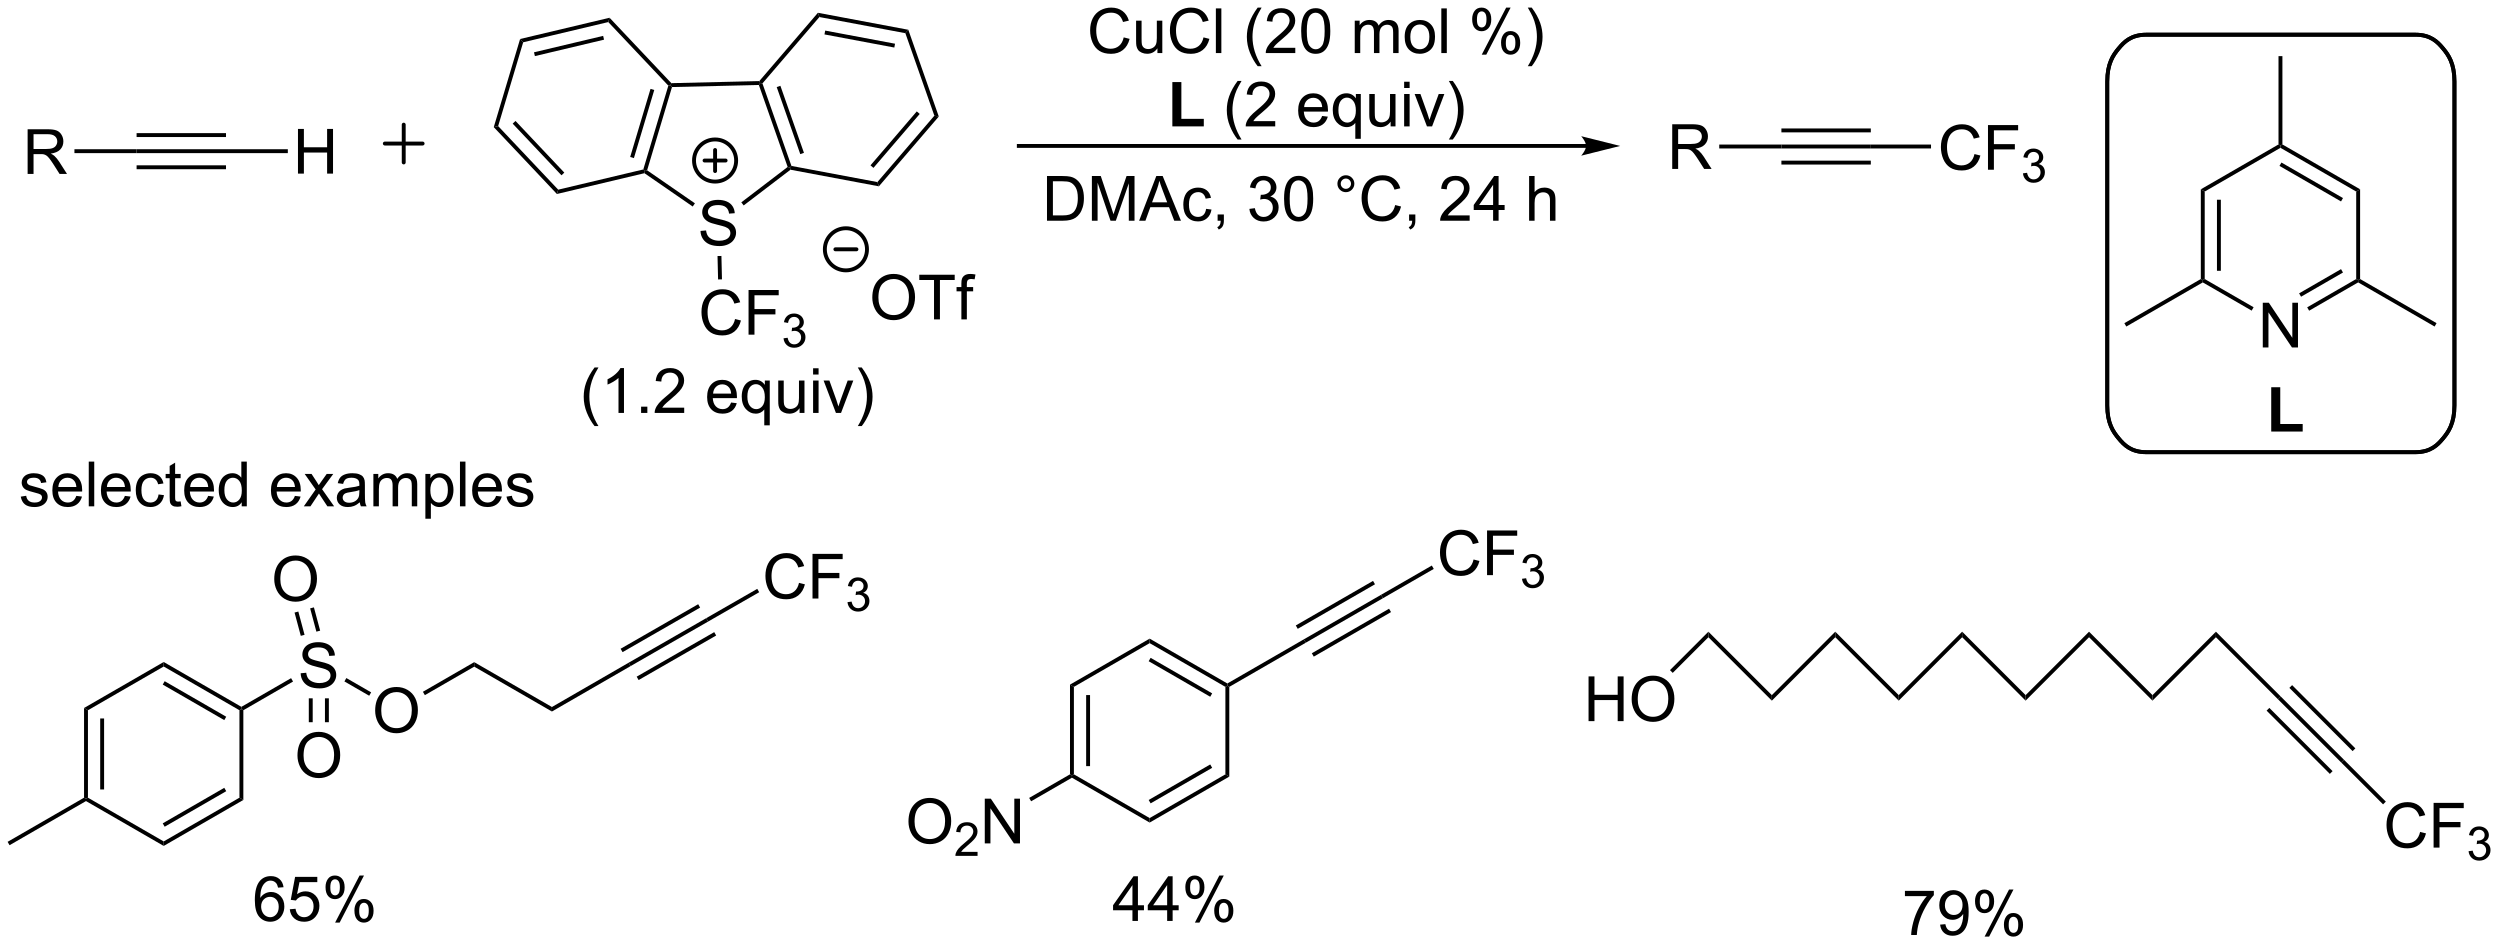 <?xml version="1.0" encoding="UTF-8"?>
<!DOCTYPE svg PUBLIC '-//W3C//DTD SVG 1.0//EN'
          'http://www.w3.org/TR/2001/REC-SVG-20010904/DTD/svg10.dtd'>
<svg stroke-dasharray="none" shape-rendering="auto" xmlns="http://www.w3.org/2000/svg" font-family="'Dialog'" text-rendering="auto" width="879" fill-opacity="1" color-interpolation="auto" color-rendering="auto" preserveAspectRatio="xMidYMid meet" font-size="12px" viewBox="0 0 879 332" fill="black" xmlns:xlink="http://www.w3.org/1999/xlink" stroke="black" image-rendering="auto" stroke-miterlimit="10" stroke-linecap="square" stroke-linejoin="miter" font-style="normal" stroke-width="1" height="332" stroke-dashoffset="0" font-weight="normal" stroke-opacity="1"
><!--Generated by the Batik Graphics2D SVG Generator--><defs id="genericDefs"
  /><g
  ><defs id="defs1"
    ><clipPath clipPathUnits="userSpaceOnUse" id="clipPath1"
      ><path d="M0.646 2.265 L330.01 2.265 L330.01 126.754 L0.646 126.754 L0.646 2.265 Z"
      /></clipPath
      ><clipPath clipPathUnits="userSpaceOnUse" id="clipPath2"
      ><path d="M69.38 94.287 L69.38 215.315 L389.586 215.315 L389.586 94.287 Z"
      /></clipPath
    ></defs
    ><g transform="scale(2.667,2.667) translate(-0.646,-2.265) matrix(1.029,0,0,1.029,-70.719,-94.719)"
    ><path d="M72.893 116.538 L72.893 110.811 L75.432 110.811 Q76.198 110.811 76.596 110.965 Q76.994 111.119 77.231 111.509 Q77.471 111.9 77.471 112.374 Q77.471 112.983 77.075 113.403 Q76.682 113.819 75.856 113.931 Q76.158 114.077 76.315 114.218 Q76.645 114.522 76.942 114.978 L77.94 116.538 L76.987 116.538 L76.229 115.345 Q75.895 114.83 75.679 114.556 Q75.466 114.283 75.296 114.173 Q75.127 114.064 74.95 114.022 Q74.823 113.994 74.528 113.994 L73.651 113.994 L73.651 116.538 L72.893 116.538 ZM73.651 113.338 L75.278 113.338 Q75.799 113.338 76.091 113.231 Q76.385 113.124 76.536 112.887 Q76.69 112.65 76.69 112.374 Q76.69 111.968 76.393 111.707 Q76.099 111.444 75.463 111.444 L73.651 111.444 L73.651 113.338 Z" stroke="none" clip-path="url(#clipPath2)"
    /></g
    ><g transform="matrix(2.743,0,0,2.743,-190.306,-258.623)"
    ><path d="M78.92 113.913 L78.92 113.413 L86.888 113.413 L86.888 113.913 Z" stroke="none" clip-path="url(#clipPath2)"
    /></g
    ><g transform="matrix(2.743,0,0,2.743,-190.306,-258.623)"
    ><path d="M86.888 113.913 L86.888 113.413 L98.348 113.413 L98.348 113.913 ZM86.888 111.85 L98.348 111.85 L98.348 111.35 L86.888 111.35 ZM86.888 115.976 L98.348 115.976 L98.348 115.476 L86.888 115.476 Z" stroke="none" clip-path="url(#clipPath2)"
    /></g
    ><g transform="matrix(2.743,0,0,2.743,-190.306,-258.623)"
    ><path d="M107.573 116.538 L107.573 110.811 L108.331 110.811 L108.331 113.163 L111.308 113.163 L111.308 110.811 L112.066 110.811 L112.066 116.538 L111.308 116.538 L111.308 113.838 L108.331 113.838 L108.331 116.538 L107.573 116.538 Z" stroke="none" clip-path="url(#clipPath2)"
    /></g
    ><g transform="matrix(2.743,0,0,2.743,-190.306,-258.623)"
    ><path d="M98.348 113.913 L98.348 113.413 L106.273 113.413 L106.273 113.913 Z" stroke="none" clip-path="url(#clipPath2)"
    /></g
    ><g transform="matrix(2.743,0,0,2.743,-190.306,-258.623)"
    ><path d="M159.169 123.886 L159.886 123.824 Q159.935 124.253 160.12 124.529 Q160.308 124.805 160.698 124.975 Q161.089 125.144 161.576 125.144 Q162.011 125.144 162.341 125.016 Q162.675 124.886 162.836 124.662 Q162.998 124.438 162.998 124.172 Q162.998 123.902 162.841 123.701 Q162.685 123.501 162.326 123.363 Q162.097 123.274 161.308 123.084 Q160.518 122.894 160.201 122.727 Q159.792 122.511 159.589 122.193 Q159.388 121.876 159.388 121.48 Q159.388 121.047 159.633 120.67 Q159.88 120.292 160.352 120.097 Q160.826 119.902 161.404 119.902 Q162.042 119.902 162.526 120.107 Q163.013 120.313 163.274 120.712 Q163.537 121.11 163.558 121.613 L162.831 121.667 Q162.771 121.126 162.433 120.85 Q162.097 120.571 161.435 120.571 Q160.748 120.571 160.433 120.824 Q160.12 121.074 160.12 121.43 Q160.12 121.738 160.341 121.938 Q160.56 122.136 161.485 122.347 Q162.409 122.555 162.753 122.712 Q163.253 122.941 163.49 123.295 Q163.729 123.649 163.729 124.11 Q163.729 124.566 163.466 124.972 Q163.206 125.376 162.714 125.602 Q162.224 125.826 161.612 125.826 Q160.833 125.826 160.308 125.6 Q159.784 125.37 159.485 124.917 Q159.185 124.462 159.169 123.886 Z" stroke="none" clip-path="url(#clipPath2)"
    /></g
    ><g transform="matrix(2.743,0,0,2.743,-190.306,-258.623)"
    ><path d="M164.703 120.619 L164.4 120.222 L170.342 115.685 L170.638 115.773 L170.701 116.04 Z" stroke="none" clip-path="url(#clipPath2)"
    /></g
    ><g transform="matrix(2.743,0,0,2.743,-190.306,-258.623)"
    ><path d="M170.826 115.554 L170.638 115.773 L170.342 115.685 L166.649 105.178 L166.825 104.924 L167.108 104.977 ZM172.43 113.876 L169.41 105.282 L168.938 105.448 L171.959 114.042 Z" stroke="none" clip-path="url(#clipPath2)"
    /></g
    ><g transform="matrix(2.743,0,0,2.743,-190.306,-258.623)"
    ><path d="M166.708 104.677 L166.825 104.924 L166.649 105.178 L155.516 105.443 L155.328 105.197 L155.433 104.945 Z" stroke="none" clip-path="url(#clipPath2)"
    /></g
    ><g transform="matrix(2.743,0,0,2.743,-190.306,-258.623)"
    ><path d="M155.047 105.264 L155.328 105.197 L155.516 105.443 L152.327 116.114 L152.036 116.216 L151.837 116.006 ZM152.763 105.678 L150.155 114.407 L150.634 114.55 L153.242 105.822 Z" stroke="none" clip-path="url(#clipPath2)"
    /></g
    ><g transform="matrix(2.743,0,0,2.743,-190.306,-258.623)"
    ><path d="M151.985 116.485 L152.036 116.216 L152.327 116.114 L158.455 120.347 L158.171 120.758 Z" stroke="none" clip-path="url(#clipPath2)"
    /></g
    ><g transform="matrix(2.743,0,0,2.743,-190.306,-258.623)"
    ><path d="M170.701 116.04 L170.638 115.773 L170.826 115.554 L181.845 117.624 L182.036 118.168 Z" stroke="none" clip-path="url(#clipPath2)"
    /></g
    ><g transform="matrix(2.743,0,0,2.743,-190.306,-258.623)"
    ><path d="M182.036 118.168 L181.845 117.624 L189.146 109.116 L189.713 109.222 ZM181.337 115.804 L187.27 108.891 L186.891 108.565 L180.958 115.478 Z" stroke="none" clip-path="url(#clipPath2)"
    /></g
    ><g transform="matrix(2.743,0,0,2.743,-190.306,-258.623)"
    ><path d="M189.713 109.222 L189.146 109.116 L185.429 98.538 L185.805 98.1 Z" stroke="none" clip-path="url(#clipPath2)"
    /></g
    ><g transform="matrix(2.743,0,0,2.743,-190.306,-258.623)"
    ><path d="M185.805 98.1 L185.429 98.538 L174.41 96.469 L174.219 95.924 ZM184.106 99.888 L175.153 98.206 L175.061 98.698 L184.014 100.379 Z" stroke="none" clip-path="url(#clipPath2)"
    /></g
    ><g transform="matrix(2.743,0,0,2.743,-190.306,-258.623)"
    ><path d="M174.219 95.924 L174.41 96.469 L167.108 104.977 L166.825 104.924 L166.708 104.677 Z" stroke="none" clip-path="url(#clipPath2)"
    /></g
    ><g transform="matrix(2.743,0,0,2.743,-190.306,-258.623)"
    ><path d="M155.433 104.945 L155.328 105.197 L155.047 105.264 L147.349 97.113 L147.514 96.56 Z" stroke="none" clip-path="url(#clipPath2)"
    /></g
    ><g transform="matrix(2.743,0,0,2.743,-190.306,-258.623)"
    ><path d="M147.514 96.56 L147.349 97.113 L136.441 99.705 L136.045 99.285 ZM146.69 98.884 L137.827 100.989 L137.942 101.476 L146.805 99.37 Z" stroke="none" clip-path="url(#clipPath2)"
    /></g
    ><g transform="matrix(2.743,0,0,2.743,-190.306,-258.623)"
    ><path d="M136.045 99.285 L136.441 99.705 L133.232 110.447 L132.67 110.58 Z" stroke="none" clip-path="url(#clipPath2)"
    /></g
    ><g transform="matrix(2.743,0,0,2.743,-190.306,-258.623)"
    ><path d="M132.67 110.58 L133.232 110.447 L140.93 118.597 L140.764 119.151 ZM135.095 110.133 L141.35 116.755 L141.713 116.412 L135.458 109.789 Z" stroke="none" clip-path="url(#clipPath2)"
    /></g
    ><g transform="matrix(2.743,0,0,2.743,-190.306,-258.623)"
    ><path d="M140.764 119.151 L140.93 118.597 L151.837 116.006 L152.036 116.216 L151.985 116.485 Z" stroke="none" clip-path="url(#clipPath2)"
    /></g
    ><g transform="matrix(2.743,0,0,2.743,-190.306,-258.623)"
    ><path d="M163.598 135.176 L164.356 135.366 Q164.119 136.301 163.5 136.793 Q162.88 137.283 161.986 137.283 Q161.059 137.283 160.479 136.905 Q159.9 136.528 159.596 135.814 Q159.294 135.098 159.294 134.278 Q159.294 133.382 159.635 132.718 Q159.979 132.051 160.609 131.705 Q161.239 131.359 161.997 131.359 Q162.856 131.359 163.442 131.796 Q164.028 132.234 164.26 133.028 L163.512 133.202 Q163.315 132.577 162.934 132.293 Q162.557 132.007 161.981 132.007 Q161.322 132.007 160.877 132.325 Q160.434 132.64 160.255 133.174 Q160.075 133.708 160.075 134.273 Q160.075 135.004 160.288 135.549 Q160.502 136.093 160.95 136.364 Q161.4 136.632 161.924 136.632 Q162.559 136.632 163 136.265 Q163.442 135.898 163.598 135.176 ZM165.329 137.184 L165.329 131.458 L169.194 131.458 L169.194 132.132 L166.087 132.132 L166.087 133.905 L168.774 133.905 L168.774 134.583 L166.087 134.583 L166.087 137.184 L165.329 137.184 Z" stroke="none" clip-path="url(#clipPath2)"
    /></g
    ><g transform="matrix(2.743,0,0,2.743,-190.306,-258.623)"
    ><path d="M169.811 137.649 L170.339 137.579 Q170.43 138.028 170.647 138.226 Q170.866 138.423 171.18 138.423 Q171.552 138.423 171.807 138.165 Q172.065 137.907 172.065 137.526 Q172.065 137.163 171.827 136.929 Q171.591 136.692 171.224 136.692 Q171.075 136.692 170.852 136.751 L170.911 136.288 Q170.964 136.294 170.995 136.294 Q171.333 136.294 171.602 136.118 Q171.872 135.942 171.872 135.575 Q171.872 135.286 171.675 135.097 Q171.479 134.905 171.169 134.905 Q170.86 134.905 170.655 135.099 Q170.45 135.292 170.391 135.679 L169.864 135.585 Q169.962 135.054 170.304 134.763 Q170.647 134.472 171.157 134.472 Q171.509 134.472 171.804 134.622 Q172.1 134.772 172.257 135.034 Q172.413 135.294 172.413 135.587 Q172.413 135.866 172.262 136.095 Q172.114 136.323 171.821 136.458 Q172.202 136.546 172.413 136.823 Q172.624 137.099 172.624 137.515 Q172.624 138.077 172.214 138.47 Q171.804 138.86 171.177 138.86 Q170.612 138.86 170.237 138.524 Q169.864 138.186 169.811 137.649 Z" stroke="none" clip-path="url(#clipPath2)"
    /></g
    ><g transform="matrix(2.743,0,0,2.743,-190.306,-258.623)"
    ><path d="M161.351 127.104 L161.851 127.093 L161.922 130.093 L161.423 130.105 Z" stroke="none" clip-path="url(#clipPath2)"
    /></g
    ><g transform="matrix(2.743,0,0,2.743,-190.306,-258.623)"
    ><path d="M181.192 132.436 Q181.192 131.009 181.958 130.205 Q182.724 129.397 183.935 129.397 Q184.726 129.397 185.362 129.778 Q186 130.155 186.333 130.832 Q186.669 131.509 186.669 132.369 Q186.669 133.241 186.317 133.929 Q185.966 134.616 185.32 134.97 Q184.677 135.324 183.929 135.324 Q183.122 135.324 182.484 134.934 Q181.849 134.541 181.52 133.866 Q181.192 133.189 181.192 132.436 ZM181.974 132.447 Q181.974 133.483 182.528 134.08 Q183.086 134.673 183.927 134.673 Q184.781 134.673 185.333 134.072 Q185.888 133.47 185.888 132.366 Q185.888 131.666 185.651 131.145 Q185.414 130.624 184.958 130.338 Q184.505 130.048 183.937 130.048 Q183.132 130.048 182.552 130.603 Q181.974 131.155 181.974 132.447 ZM189.102 135.226 L189.102 130.173 L187.214 130.173 L187.214 129.499 L191.754 129.499 L191.754 130.173 L189.86 130.173 L189.86 135.226 L189.102 135.226 ZM192.609 135.226 L192.609 131.624 L191.989 131.624 L191.989 131.077 L192.609 131.077 L192.609 130.634 Q192.609 130.218 192.685 130.015 Q192.786 129.741 193.041 129.572 Q193.297 129.4 193.757 129.4 Q194.054 129.4 194.414 129.47 L194.31 130.085 Q194.091 130.046 193.895 130.046 Q193.575 130.046 193.442 130.184 Q193.31 130.319 193.31 130.694 L193.31 131.077 L194.117 131.077 L194.117 131.624 L193.31 131.624 L193.31 135.226 L192.609 135.226 Z" stroke="none" clip-path="url(#clipPath2)"
    /></g
    ><g stroke-width="0.5" transform="matrix(2.743,0,0,2.743,-190.306,-258.623)" stroke-linejoin="round" stroke-linecap="round"
    ><path fill="none" d="M177.81 128.941 C176.318 128.941 175.109 127.732 175.109 126.241 C175.109 124.75 176.318 123.541 177.81 123.541 C179.301 123.541 180.51 124.75 180.51 126.241 C180.51 127.732 179.301 128.941 177.81 128.941 M176.459 126.241 L179.16 126.241" clip-path="url(#clipPath2)"
    /></g
    ><g stroke-width="0.5" transform="matrix(2.743,0,0,2.743,-190.306,-258.623)" stroke-linejoin="round" stroke-linecap="round"
    ><path fill="none" d="M161.039 117.561 C159.548 117.561 158.339 116.352 158.339 114.861 C158.339 113.37 159.548 112.161 161.039 112.161 C162.53 112.161 163.739 113.37 163.739 114.861 C163.739 116.352 162.53 117.561 161.039 117.561 M159.689 114.861 L162.389 114.861 M161.039 113.511 L161.039 116.211" clip-path="url(#clipPath2)"
    /></g
    ><g stroke-width="0.5" transform="matrix(2.743,0,0,2.743,-190.306,-258.623)" stroke-linejoin="round" stroke-linecap="round"
    ><path fill="none" d="M118.706 112.685 L123.55 112.685 M121.128 110.262 L121.128 115.107" clip-path="url(#clipPath2)"
    /></g
    ><g transform="matrix(2.743,0,0,2.743,-190.306,-258.623)"
    ><path d="M272.681 112.741 L199.971 112.741 L199.721 112.741 L199.721 113.241 L199.971 113.241 L272.681 113.241 L272.931 113.241 L272.931 112.741 L272.681 112.741 ZM277.056 112.991 L272.056 111.741 C272.056 111.741 272.681 112.444 272.681 112.991 C272.681 113.538 272.056 114.241 272.056 114.241 Z" stroke="none" clip-path="url(#clipPath2)"
    /></g
    ><g transform="matrix(2.743,0,0,2.743,-190.306,-258.623)"
    ><path d="M213.416 99.077 L214.174 99.267 Q213.937 100.202 213.317 100.694 Q212.698 101.184 211.804 101.184 Q210.877 101.184 210.297 100.806 Q209.718 100.429 209.414 99.715 Q209.112 98.999 209.112 98.179 Q209.112 97.283 209.453 96.619 Q209.797 95.952 210.427 95.606 Q211.057 95.259 211.815 95.259 Q212.674 95.259 213.26 95.697 Q213.846 96.134 214.078 96.929 L213.33 97.103 Q213.132 96.478 212.752 96.194 Q212.375 95.908 211.799 95.908 Q211.14 95.908 210.695 96.225 Q210.252 96.541 210.073 97.075 Q209.893 97.608 209.893 98.173 Q209.893 98.905 210.106 99.45 Q210.32 99.994 210.768 100.265 Q211.218 100.533 211.742 100.533 Q212.377 100.533 212.817 100.166 Q213.26 99.798 213.416 99.077 ZM217.738 101.085 L217.738 100.475 Q217.254 101.179 216.42 101.179 Q216.053 101.179 215.735 101.038 Q215.418 100.897 215.261 100.684 Q215.108 100.47 215.045 100.163 Q215.004 99.955 215.004 99.507 L215.004 96.936 L215.707 96.936 L215.707 99.236 Q215.707 99.788 215.748 99.978 Q215.816 100.257 216.03 100.416 Q216.246 100.572 216.561 100.572 Q216.879 100.572 217.155 100.41 Q217.433 100.249 217.548 99.97 Q217.662 99.689 217.662 99.158 L217.662 96.936 L218.365 96.936 L218.365 101.085 L217.738 101.085 ZM223.643 99.077 L224.401 99.267 Q224.164 100.202 223.544 100.694 Q222.924 101.184 222.031 101.184 Q221.104 101.184 220.523 100.806 Q219.945 100.429 219.64 99.715 Q219.338 98.999 219.338 98.179 Q219.338 97.283 219.679 96.619 Q220.023 95.952 220.653 95.606 Q221.284 95.259 222.041 95.259 Q222.901 95.259 223.487 95.697 Q224.073 96.134 224.304 96.929 L223.557 97.103 Q223.359 96.478 222.979 96.194 Q222.601 95.908 222.026 95.908 Q221.367 95.908 220.922 96.225 Q220.479 96.541 220.299 97.075 Q220.119 97.608 220.119 98.173 Q220.119 98.905 220.333 99.45 Q220.547 99.994 220.994 100.265 Q221.445 100.533 221.968 100.533 Q222.604 100.533 223.044 100.166 Q223.487 99.798 223.643 99.077 ZM225.23 101.085 L225.23 95.358 L225.933 95.358 L225.933 101.085 L225.23 101.085 ZM230.589 102.77 Q230.006 102.035 229.602 101.051 Q229.202 100.064 229.202 99.009 Q229.202 98.08 229.504 97.228 Q229.855 96.241 230.589 95.259 L231.092 95.259 Q230.621 96.072 230.467 96.421 Q230.23 96.96 230.092 97.546 Q229.925 98.275 229.925 99.015 Q229.925 100.892 231.092 102.77 L230.589 102.77 ZM235.41 100.408 L235.41 101.085 L231.623 101.085 Q231.615 100.83 231.707 100.595 Q231.85 100.21 232.168 99.835 Q232.488 99.46 233.089 98.968 Q234.022 98.202 234.35 97.754 Q234.678 97.306 234.678 96.908 Q234.678 96.491 234.379 96.205 Q234.082 95.916 233.6 95.916 Q233.092 95.916 232.787 96.22 Q232.483 96.525 232.48 97.064 L231.756 96.991 Q231.832 96.181 232.316 95.759 Q232.8 95.335 233.615 95.335 Q234.441 95.335 234.92 95.793 Q235.402 96.249 235.402 96.923 Q235.402 97.267 235.261 97.6 Q235.121 97.931 234.793 98.298 Q234.467 98.666 233.709 99.306 Q233.077 99.838 232.897 100.028 Q232.717 100.218 232.6 100.408 L235.41 100.408 ZM236.164 98.259 Q236.164 97.244 236.372 96.627 Q236.58 96.007 236.992 95.671 Q237.406 95.335 238.031 95.335 Q238.492 95.335 238.838 95.52 Q239.187 95.705 239.414 96.056 Q239.64 96.405 239.768 96.908 Q239.898 97.408 239.898 98.259 Q239.898 99.267 239.69 99.887 Q239.484 100.507 239.07 100.845 Q238.659 101.184 238.031 101.184 Q237.203 101.184 236.729 100.588 Q236.164 99.874 236.164 98.259 ZM236.885 98.259 Q236.885 99.671 237.216 100.137 Q237.547 100.603 238.031 100.603 Q238.515 100.603 238.843 100.134 Q239.174 99.666 239.174 98.259 Q239.174 96.845 238.843 96.382 Q238.515 95.916 238.023 95.916 Q237.539 95.916 237.25 96.327 Q236.885 96.85 236.885 98.259 ZM243.031 101.085 L243.031 96.936 L243.659 96.936 L243.659 97.517 Q243.854 97.213 244.177 97.028 Q244.502 96.843 244.916 96.843 Q245.377 96.843 245.672 97.035 Q245.968 97.225 246.088 97.569 Q246.58 96.843 247.369 96.843 Q247.987 96.843 248.317 97.184 Q248.651 97.525 248.651 98.236 L248.651 101.085 L247.953 101.085 L247.953 98.47 Q247.953 98.048 247.882 97.864 Q247.815 97.679 247.635 97.567 Q247.455 97.452 247.213 97.452 Q246.776 97.452 246.487 97.744 Q246.198 98.033 246.198 98.673 L246.198 101.085 L245.494 101.085 L245.494 98.39 Q245.494 97.921 245.323 97.686 Q245.151 97.452 244.76 97.452 Q244.463 97.452 244.211 97.608 Q243.961 97.765 243.846 98.067 Q243.734 98.366 243.734 98.931 L243.734 101.085 L243.031 101.085 ZM249.432 99.009 Q249.432 97.858 250.073 97.304 Q250.609 96.843 251.377 96.843 Q252.234 96.843 252.776 97.403 Q253.32 97.963 253.32 98.952 Q253.32 99.752 253.078 100.213 Q252.838 100.671 252.38 100.926 Q251.922 101.179 251.377 101.179 Q250.507 101.179 249.968 100.621 Q249.432 100.061 249.432 99.009 ZM250.156 99.009 Q250.156 99.806 250.502 100.205 Q250.851 100.6 251.377 100.6 Q251.901 100.6 252.247 100.202 Q252.596 99.804 252.596 98.986 Q252.596 98.218 252.247 97.822 Q251.898 97.423 251.377 97.423 Q250.851 97.423 250.502 97.819 Q250.156 98.213 250.156 99.009 ZM254.129 101.085 L254.129 95.358 L254.832 95.358 L254.832 101.085 L254.129 101.085 ZM258.082 96.733 Q258.082 96.119 258.389 95.689 Q258.699 95.259 259.285 95.259 Q259.824 95.259 260.175 95.645 Q260.53 96.03 260.53 96.775 Q260.53 97.502 260.173 97.895 Q259.816 98.288 259.293 98.288 Q258.772 98.288 258.425 97.903 Q258.082 97.515 258.082 96.733 ZM259.303 95.744 Q259.043 95.744 258.868 95.97 Q258.694 96.197 258.694 96.804 Q258.694 97.353 258.868 97.58 Q259.045 97.804 259.303 97.804 Q259.569 97.804 259.743 97.577 Q259.918 97.35 259.918 96.749 Q259.918 96.194 259.74 95.97 Q259.566 95.744 259.303 95.744 ZM259.308 101.296 L262.441 95.259 L263.011 95.259 L259.889 101.296 L259.308 101.296 ZM261.785 99.741 Q261.785 99.124 262.092 98.697 Q262.402 98.267 262.99 98.267 Q263.53 98.267 263.884 98.653 Q264.238 99.038 264.238 99.783 Q264.238 100.509 263.879 100.903 Q263.522 101.296 262.996 101.296 Q262.475 101.296 262.129 100.908 Q261.785 100.517 261.785 99.741 ZM263.011 98.752 Q262.746 98.752 262.571 98.978 Q262.397 99.205 262.397 99.811 Q262.397 100.358 262.571 100.585 Q262.748 100.811 263.006 100.811 Q263.277 100.811 263.449 100.585 Q263.623 100.358 263.623 99.757 Q263.623 99.202 263.446 98.978 Q263.272 98.752 263.011 98.752 ZM265.718 102.77 L265.213 102.77 Q266.382 100.892 266.382 99.015 Q266.382 98.28 266.213 97.556 Q266.08 96.97 265.843 96.431 Q265.69 96.08 265.213 95.259 L265.718 95.259 Q266.453 96.241 266.804 97.228 Q267.104 98.08 267.104 99.009 Q267.104 100.064 266.7 101.051 Q266.296 102.035 265.718 102.77 Z" stroke="none" clip-path="url(#clipPath2)"
    /></g
    ><g transform="matrix(2.743,0,0,2.743,-190.306,-258.623)"
    ><path d="M219.652 110.485 L219.652 104.805 L220.808 104.805 L220.808 109.519 L223.683 109.519 L223.683 110.485 L219.652 110.485 Z" stroke="none" clip-path="url(#clipPath2)"
    /></g
    ><g transform="matrix(2.743,0,0,2.743,-190.306,-258.623)"
    ><path d="M228.019 112.17 Q227.436 111.435 227.032 110.451 Q226.631 109.464 226.631 108.409 Q226.631 107.48 226.933 106.628 Q227.285 105.641 228.019 104.659 L228.522 104.659 Q228.05 105.472 227.897 105.821 Q227.66 106.36 227.522 106.946 Q227.355 107.675 227.355 108.415 Q227.355 110.292 228.522 112.17 L228.019 112.17 ZM232.839 109.808 L232.839 110.485 L229.053 110.485 Q229.045 110.23 229.136 109.995 Q229.28 109.61 229.597 109.235 Q229.918 108.86 230.519 108.368 Q231.452 107.602 231.78 107.154 Q232.108 106.706 232.108 106.308 Q232.108 105.891 231.808 105.605 Q231.511 105.316 231.03 105.316 Q230.522 105.316 230.217 105.62 Q229.912 105.925 229.91 106.464 L229.186 106.391 Q229.261 105.581 229.746 105.159 Q230.23 104.735 231.045 104.735 Q231.871 104.735 232.35 105.193 Q232.832 105.649 232.832 106.323 Q232.832 106.667 232.691 107.001 Q232.55 107.331 232.222 107.698 Q231.897 108.066 231.139 108.706 Q230.506 109.237 230.327 109.428 Q230.147 109.618 230.03 109.808 L232.839 109.808 ZM238.85 109.149 L239.577 109.237 Q239.405 109.876 238.939 110.227 Q238.475 110.579 237.754 110.579 Q236.842 110.579 236.308 110.019 Q235.777 109.456 235.777 108.446 Q235.777 107.399 236.316 106.821 Q236.855 106.243 237.714 106.243 Q238.545 106.243 239.071 106.81 Q239.6 107.376 239.6 108.402 Q239.6 108.464 239.597 108.589 L236.504 108.589 Q236.543 109.274 236.889 109.638 Q237.238 110.001 237.756 110.001 Q238.144 110.001 238.418 109.797 Q238.691 109.594 238.85 109.149 ZM236.543 108.011 L238.858 108.011 Q238.811 107.487 238.592 107.227 Q238.256 106.821 237.722 106.821 Q237.238 106.821 236.907 107.146 Q236.577 107.469 236.543 108.011 ZM243.104 112.076 L243.104 110.042 Q242.94 110.274 242.645 110.428 Q242.351 110.579 242.018 110.579 Q241.281 110.579 240.747 109.99 Q240.213 109.399 240.213 108.37 Q240.213 107.745 240.429 107.251 Q240.648 106.753 241.06 106.498 Q241.471 106.243 241.963 106.243 Q242.734 106.243 243.174 106.891 L243.174 106.337 L243.807 106.337 L243.807 112.076 L243.104 112.076 ZM240.937 108.399 Q240.937 109.198 241.273 109.6 Q241.609 110.001 242.078 110.001 Q242.526 110.001 242.849 109.62 Q243.174 109.237 243.174 108.462 Q243.174 107.633 242.833 107.217 Q242.492 106.797 242.031 106.797 Q241.573 106.797 241.255 107.185 Q240.937 107.573 240.937 108.399 ZM247.629 110.485 L247.629 109.876 Q247.144 110.579 246.311 110.579 Q245.944 110.579 245.626 110.438 Q245.308 110.297 245.152 110.084 Q244.998 109.87 244.936 109.563 Q244.894 109.355 244.894 108.907 L244.894 106.337 L245.597 106.337 L245.597 108.636 Q245.597 109.188 245.639 109.378 Q245.707 109.657 245.92 109.816 Q246.136 109.972 246.452 109.972 Q246.769 109.972 247.045 109.81 Q247.324 109.649 247.439 109.37 Q247.553 109.089 247.553 108.558 L247.553 106.337 L248.256 106.337 L248.256 110.485 L247.629 110.485 ZM249.362 105.566 L249.362 104.758 L250.065 104.758 L250.065 105.566 L249.362 105.566 ZM249.362 110.485 L249.362 106.337 L250.065 106.337 L250.065 110.485 L249.362 110.485 ZM252.287 110.485 L250.709 106.337 L251.452 106.337 L252.342 108.821 Q252.488 109.222 252.608 109.657 Q252.702 109.329 252.871 108.868 L253.793 106.337 L254.514 106.337 L252.944 110.485 L252.287 110.485 ZM255.597 112.17 L255.092 112.17 Q256.261 110.292 256.261 108.415 Q256.261 107.68 256.092 106.956 Q255.959 106.37 255.722 105.831 Q255.569 105.48 255.092 104.659 L255.597 104.659 Q256.332 105.641 256.683 106.628 Q256.983 107.48 256.983 108.409 Q256.983 109.464 256.579 110.451 Q256.175 111.435 255.597 112.17 Z" stroke="none" clip-path="url(#clipPath2)"
    /></g
    ><g transform="matrix(2.743,0,0,2.743,-190.306,-258.623)"
    ><path d="M203.583 122.575 L203.583 116.848 L205.557 116.848 Q206.224 116.848 206.575 116.929 Q207.067 117.043 207.416 117.34 Q207.869 117.723 208.093 118.319 Q208.317 118.913 208.317 119.679 Q208.317 120.332 208.164 120.838 Q208.013 121.34 207.773 121.671 Q207.536 121.999 207.252 122.189 Q206.971 122.379 206.57 122.478 Q206.169 122.575 205.651 122.575 L203.583 122.575 ZM204.341 121.897 L205.565 121.897 Q206.13 121.897 206.453 121.793 Q206.776 121.686 206.966 121.496 Q207.237 121.225 207.385 120.772 Q207.536 120.317 207.536 119.668 Q207.536 118.77 207.242 118.288 Q206.948 117.804 206.526 117.64 Q206.221 117.522 205.544 117.522 L204.341 117.522 L204.341 121.897 ZM209.337 122.575 L209.337 116.848 L210.477 116.848 L211.834 120.903 Q212.022 121.468 212.108 121.749 Q212.204 121.436 212.412 120.832 L213.782 116.848 L214.803 116.848 L214.803 122.575 L214.071 122.575 L214.071 117.78 L212.407 122.575 L211.725 122.575 L210.069 117.7 L210.069 122.575 L209.337 122.575 ZM215.394 122.575 L217.595 116.848 L218.412 116.848 L220.756 122.575 L219.892 122.575 L219.225 120.84 L216.829 120.84 L216.202 122.575 L215.394 122.575 ZM217.048 120.223 L218.99 120.223 L218.392 118.637 Q218.118 117.913 217.985 117.45 Q217.876 117.999 217.678 118.543 L217.048 120.223 ZM223.977 121.054 L224.67 121.145 Q224.556 121.858 224.089 122.265 Q223.623 122.668 222.944 122.668 Q222.092 122.668 221.574 122.111 Q221.056 121.554 221.056 120.515 Q221.056 119.843 221.277 119.34 Q221.501 118.835 221.957 118.585 Q222.412 118.332 222.946 118.332 Q223.623 118.332 224.053 118.674 Q224.483 119.015 224.602 119.645 L223.92 119.749 Q223.821 119.332 223.574 119.121 Q223.327 118.91 222.975 118.91 Q222.444 118.91 222.11 119.291 Q221.78 119.671 221.78 120.496 Q221.78 121.332 222.1 121.713 Q222.42 122.09 222.936 122.09 Q223.35 122.09 223.626 121.838 Q223.905 121.582 223.977 121.054 ZM225.454 122.575 L225.454 121.772 L226.256 121.772 L226.256 122.575 Q226.256 123.017 226.1 123.288 Q225.944 123.559 225.602 123.707 L225.407 123.408 Q225.631 123.309 225.735 123.119 Q225.842 122.931 225.852 122.575 L225.454 122.575 ZM229.524 121.061 L230.227 120.968 Q230.35 121.567 230.639 121.83 Q230.931 122.093 231.35 122.093 Q231.845 122.093 232.186 121.749 Q232.53 121.405 232.53 120.897 Q232.53 120.413 232.212 120.1 Q231.897 119.785 231.407 119.785 Q231.209 119.785 230.912 119.864 L230.99 119.246 Q231.061 119.254 231.102 119.254 Q231.553 119.254 231.912 119.02 Q232.272 118.785 232.272 118.296 Q232.272 117.91 232.009 117.658 Q231.748 117.403 231.334 117.403 Q230.923 117.403 230.649 117.66 Q230.376 117.918 230.298 118.434 L229.595 118.309 Q229.725 117.6 230.181 117.213 Q230.639 116.825 231.319 116.825 Q231.787 116.825 232.181 117.025 Q232.577 117.225 232.785 117.575 Q232.993 117.921 232.993 118.311 Q232.993 118.684 232.793 118.989 Q232.595 119.293 232.204 119.473 Q232.712 119.59 232.993 119.96 Q233.274 120.327 233.274 120.882 Q233.274 121.632 232.727 122.155 Q232.181 122.676 231.345 122.676 Q230.592 122.676 230.092 122.228 Q229.595 121.778 229.524 121.061 ZM233.971 119.749 Q233.971 118.733 234.179 118.116 Q234.388 117.496 234.799 117.16 Q235.213 116.825 235.838 116.825 Q236.299 116.825 236.645 117.009 Q236.994 117.194 237.221 117.546 Q237.448 117.895 237.575 118.397 Q237.705 118.897 237.705 119.749 Q237.705 120.757 237.497 121.377 Q237.291 121.996 236.877 122.335 Q236.466 122.674 235.838 122.674 Q235.01 122.674 234.536 122.077 Q233.971 121.364 233.971 119.749 ZM234.692 119.749 Q234.692 121.16 235.023 121.627 Q235.354 122.093 235.838 122.093 Q236.323 122.093 236.651 121.624 Q236.981 121.155 236.981 119.749 Q236.981 118.335 236.651 117.871 Q236.323 117.405 235.83 117.405 Q235.346 117.405 235.057 117.817 Q234.692 118.34 234.692 119.749 ZM240.81 117.832 Q240.81 117.382 241.127 117.067 Q241.448 116.749 241.893 116.749 Q242.346 116.749 242.661 117.067 Q242.979 117.382 242.979 117.832 Q242.979 118.28 242.659 118.6 Q242.341 118.918 241.893 118.918 Q241.448 118.918 241.127 118.603 Q240.81 118.285 240.81 117.832 ZM241.237 117.832 Q241.237 118.106 241.429 118.299 Q241.622 118.491 241.895 118.491 Q242.166 118.491 242.359 118.299 Q242.552 118.106 242.552 117.832 Q242.552 117.559 242.359 117.366 Q242.166 117.171 241.895 117.171 Q241.622 117.171 241.429 117.366 Q241.237 117.559 241.237 117.832 ZM248.212 120.567 L248.97 120.757 Q248.733 121.692 248.113 122.184 Q247.493 122.674 246.6 122.674 Q245.673 122.674 245.092 122.296 Q244.514 121.918 244.209 121.205 Q243.907 120.489 243.907 119.668 Q243.907 118.772 244.248 118.108 Q244.592 117.442 245.222 117.095 Q245.852 116.749 246.61 116.749 Q247.47 116.749 248.056 117.186 Q248.642 117.624 248.873 118.418 L248.126 118.593 Q247.928 117.968 247.548 117.684 Q247.17 117.397 246.595 117.397 Q245.936 117.397 245.49 117.715 Q245.048 118.03 244.868 118.564 Q244.689 119.098 244.689 119.663 Q244.689 120.395 244.902 120.939 Q245.115 121.483 245.564 121.754 Q246.014 122.022 246.537 122.022 Q247.173 122.022 247.613 121.655 Q248.056 121.288 248.212 120.567 ZM249.997 122.575 L249.997 121.772 L250.799 121.772 L250.799 122.575 Q250.799 123.017 250.643 123.288 Q250.487 123.559 250.145 123.707 L249.95 123.408 Q250.174 123.309 250.278 123.119 Q250.385 122.931 250.395 122.575 L249.997 122.575 ZM257.76 121.897 L257.76 122.575 L253.974 122.575 Q253.966 122.319 254.057 122.085 Q254.2 121.7 254.518 121.325 Q254.838 120.95 255.44 120.457 Q256.372 119.692 256.7 119.244 Q257.028 118.796 257.028 118.397 Q257.028 117.981 256.729 117.694 Q256.432 117.405 255.95 117.405 Q255.442 117.405 255.138 117.71 Q254.833 118.015 254.83 118.554 L254.106 118.481 Q254.182 117.671 254.666 117.249 Q255.151 116.825 255.966 116.825 Q256.791 116.825 257.271 117.283 Q257.752 117.739 257.752 118.413 Q257.752 118.757 257.612 119.09 Q257.471 119.421 257.143 119.788 Q256.817 120.155 256.06 120.796 Q255.427 121.327 255.247 121.517 Q255.067 121.707 254.95 121.897 L257.76 121.897 ZM260.767 122.575 L260.767 121.202 L258.282 121.202 L258.282 120.559 L260.897 116.848 L261.47 116.848 L261.47 120.559 L262.243 120.559 L262.243 121.202 L261.47 121.202 L261.47 122.575 L260.767 122.575 ZM260.767 120.559 L260.767 117.975 L258.975 120.559 L260.767 120.559 ZM265.381 122.575 L265.381 116.848 L266.084 116.848 L266.084 118.903 Q266.577 118.332 267.327 118.332 Q267.787 118.332 268.126 118.515 Q268.467 118.694 268.613 119.015 Q268.759 119.335 268.759 119.944 L268.759 122.575 L268.056 122.575 L268.056 119.944 Q268.056 119.418 267.827 119.179 Q267.6 118.936 267.181 118.936 Q266.868 118.936 266.592 119.1 Q266.319 119.262 266.202 119.541 Q266.084 119.817 266.084 120.304 L266.084 122.575 L265.381 122.575 Z" stroke="none" clip-path="url(#clipPath2)"
    /></g
    ><g transform="matrix(2.743,0,0,2.743,-190.306,-258.623)"
    ><path d="M283.726 115.939 L283.726 110.212 L286.265 110.212 Q287.031 110.212 287.429 110.366 Q287.828 110.52 288.065 110.91 Q288.304 111.301 288.304 111.775 Q288.304 112.384 287.909 112.804 Q287.515 113.22 286.69 113.332 Q286.992 113.478 287.148 113.619 Q287.479 113.923 287.776 114.379 L288.773 115.939 L287.82 115.939 L287.062 114.746 Q286.729 114.231 286.513 113.957 Q286.299 113.684 286.13 113.574 Q285.961 113.465 285.784 113.423 Q285.656 113.395 285.362 113.395 L284.484 113.395 L284.484 115.939 L283.726 115.939 ZM284.484 112.739 L286.112 112.739 Q286.632 112.739 286.924 112.632 Q287.218 112.525 287.369 112.288 Q287.523 112.051 287.523 111.775 Q287.523 111.369 287.226 111.108 Q286.932 110.845 286.296 110.845 L284.484 110.845 L284.484 112.739 Z" stroke="none" clip-path="url(#clipPath2)"
    /></g
    ><g transform="matrix(2.743,0,0,2.743,-190.306,-258.623)"
    ><path d="M289.753 113.314 L289.753 112.814 L297.721 112.814 L297.721 113.314 Z" stroke="none" clip-path="url(#clipPath2)"
    /></g
    ><g transform="matrix(2.743,0,0,2.743,-190.306,-258.623)"
    ><path d="M297.721 113.314 L297.721 112.814 L309.181 112.814 L309.181 113.314 ZM297.721 111.251 L309.181 111.251 L309.181 110.751 L297.721 110.751 ZM297.721 115.377 L309.181 115.377 L309.181 114.877 L297.721 114.877 Z" stroke="none" clip-path="url(#clipPath2)"
    /></g
    ><g transform="matrix(2.743,0,0,2.743,-190.306,-258.623)"
    ><path d="M322.469 114.031 L323.227 114.221 Q322.99 115.156 322.37 115.648 Q321.751 116.138 320.857 116.138 Q319.93 116.138 319.349 115.76 Q318.771 115.383 318.467 114.669 Q318.165 113.953 318.165 113.133 Q318.165 112.237 318.506 111.573 Q318.849 110.906 319.48 110.56 Q320.11 110.213 320.868 110.213 Q321.727 110.213 322.313 110.651 Q322.899 111.088 323.131 111.883 L322.383 112.057 Q322.185 111.432 321.805 111.148 Q321.428 110.862 320.852 110.862 Q320.193 110.862 319.748 111.18 Q319.305 111.495 319.126 112.029 Q318.946 112.562 318.946 113.127 Q318.946 113.859 319.159 114.404 Q319.373 114.948 319.821 115.219 Q320.271 115.487 320.795 115.487 Q321.43 115.487 321.87 115.12 Q322.313 114.752 322.469 114.031 ZM324.2 116.039 L324.2 110.312 L328.064 110.312 L328.064 110.987 L324.958 110.987 L324.958 112.76 L327.645 112.76 L327.645 113.437 L324.958 113.437 L324.958 116.039 L324.2 116.039 Z" stroke="none" clip-path="url(#clipPath2)"
    /></g
    ><g transform="matrix(2.743,0,0,2.743,-190.306,-258.623)"
    ><path d="M328.682 116.504 L329.209 116.434 Q329.301 116.883 329.518 117.08 Q329.737 117.278 330.051 117.278 Q330.422 117.278 330.678 117.02 Q330.936 116.762 330.936 116.381 Q330.936 116.018 330.698 115.784 Q330.462 115.547 330.094 115.547 Q329.946 115.547 329.723 115.606 L329.782 115.143 Q329.834 115.149 329.866 115.149 Q330.204 115.149 330.473 114.973 Q330.743 114.797 330.743 114.43 Q330.743 114.141 330.545 113.951 Q330.35 113.76 330.04 113.76 Q329.731 113.76 329.526 113.954 Q329.321 114.147 329.262 114.534 L328.735 114.44 Q328.833 113.909 329.174 113.618 Q329.518 113.326 330.028 113.326 Q330.379 113.326 330.674 113.477 Q330.971 113.627 331.127 113.889 Q331.284 114.149 331.284 114.442 Q331.284 114.721 331.133 114.95 Q330.985 115.178 330.692 115.313 Q331.073 115.401 331.284 115.678 Q331.495 115.954 331.495 116.37 Q331.495 116.932 331.084 117.325 Q330.674 117.715 330.047 117.715 Q329.483 117.715 329.108 117.379 Q328.735 117.041 328.682 116.504 Z" stroke="none" clip-path="url(#clipPath2)"
    /></g
    ><g transform="matrix(2.743,0,0,2.743,-190.306,-258.623)"
    ><path d="M309.181 113.314 L309.181 112.814 L316.899 112.814 L316.899 113.314 Z" stroke="none" clip-path="url(#clipPath2)"
    /></g
    ><g transform="matrix(2.743,0,0,2.743,-190.306,-258.623)"
    ><path d="M80.152 185.034 L80.652 185.323 L80.652 196.534 L80.402 196.679 L80.152 196.534 ZM82.222 186.374 L82.222 195.483 L82.722 195.483 L82.722 186.374 Z" stroke="none" clip-path="url(#clipPath2)"
    /></g
    ><g transform="matrix(2.743,0,0,2.743,-190.306,-258.623)"
    ><path d="M80.402 196.967 L80.402 196.679 L80.652 196.534 L90.362 202.14 L90.362 202.717 Z" stroke="none" clip-path="url(#clipPath2)"
    /></g
    ><g transform="matrix(2.743,0,0,2.743,-190.306,-258.623)"
    ><path d="M90.362 202.717 L90.362 202.14 L100.071 196.534 L100.571 196.823 ZM90.487 200.255 L98.376 195.7 L98.126 195.267 L90.237 199.822 Z" stroke="none" clip-path="url(#clipPath2)"
    /></g
    ><g transform="matrix(2.743,0,0,2.743,-190.306,-258.623)"
    ><path d="M100.571 196.823 L100.071 196.534 L100.071 185.323 L100.321 185.179 L100.571 185.323 Z" stroke="none" clip-path="url(#clipPath2)"
    /></g
    ><g transform="matrix(2.743,0,0,2.743,-190.306,-258.623)"
    ><path d="M100.321 184.89 L100.321 185.179 L100.071 185.323 L90.362 179.717 L90.362 179.14 ZM98.376 186.157 L90.487 181.602 L90.237 182.035 L98.126 186.59 Z" stroke="none" clip-path="url(#clipPath2)"
    /></g
    ><g transform="matrix(2.743,0,0,2.743,-190.306,-258.623)"
    ><path d="M90.362 179.14 L90.362 179.717 L80.652 185.323 L80.152 185.034 Z" stroke="none" clip-path="url(#clipPath2)"
    /></g
    ><g transform="matrix(2.743,0,0,2.743,-190.306,-258.623)"
    ><path d="M107.918 180.583 L108.634 180.52 Q108.683 180.95 108.868 181.226 Q109.055 181.502 109.446 181.671 Q109.837 181.84 110.324 181.84 Q110.759 181.84 111.089 181.713 Q111.423 181.583 111.584 181.358 Q111.746 181.135 111.746 180.869 Q111.746 180.598 111.589 180.398 Q111.433 180.197 111.074 180.059 Q110.845 179.97 110.055 179.78 Q109.266 179.59 108.949 179.424 Q108.54 179.208 108.337 178.89 Q108.136 178.572 108.136 178.176 Q108.136 177.744 108.381 177.366 Q108.628 176.989 109.1 176.793 Q109.574 176.598 110.152 176.598 Q110.79 176.598 111.274 176.804 Q111.761 177.01 112.022 177.408 Q112.285 177.806 112.305 178.309 L111.579 178.364 Q111.519 177.822 111.18 177.546 Q110.845 177.267 110.183 177.267 Q109.496 177.267 109.18 177.52 Q108.868 177.77 108.868 178.127 Q108.868 178.434 109.089 178.635 Q109.308 178.833 110.233 179.043 Q111.157 179.252 111.501 179.408 Q112.001 179.637 112.238 179.991 Q112.477 180.345 112.477 180.806 Q112.477 181.262 112.214 181.668 Q111.954 182.072 111.462 182.299 Q110.972 182.523 110.36 182.523 Q109.582 182.523 109.055 182.296 Q108.532 182.067 108.233 181.614 Q107.933 181.158 107.918 180.583 Z" stroke="none" clip-path="url(#clipPath2)"
    /></g
    ><g transform="matrix(2.743,0,0,2.743,-190.306,-258.623)"
    ><path d="M100.571 185.323 L100.321 185.179 L100.321 184.89 L106.691 181.212 L106.941 181.645 Z" stroke="none" clip-path="url(#clipPath2)"
    /></g
    ><g transform="matrix(2.743,0,0,2.743,-190.306,-258.623)"
    ><path d="M104.532 168.526 Q104.532 167.099 105.298 166.295 Q106.063 165.487 107.274 165.487 Q108.066 165.487 108.701 165.868 Q109.339 166.245 109.673 166.922 Q110.009 167.599 110.009 168.459 Q110.009 169.331 109.657 170.018 Q109.306 170.706 108.66 171.06 Q108.016 171.414 107.269 171.414 Q106.462 171.414 105.824 171.024 Q105.188 170.631 104.86 169.956 Q104.532 169.279 104.532 168.526 ZM105.313 168.537 Q105.313 169.573 105.868 170.17 Q106.425 170.763 107.266 170.763 Q108.121 170.763 108.673 170.162 Q109.227 169.56 109.227 168.456 Q109.227 167.756 108.99 167.235 Q108.754 166.714 108.298 166.427 Q107.845 166.138 107.277 166.138 Q106.472 166.138 105.891 166.693 Q105.313 167.245 105.313 168.537 Z" stroke="none" clip-path="url(#clipPath2)"
    /></g
    ><g transform="matrix(2.743,0,0,2.743,-190.306,-258.623)"
    ><path d="M110.417 175.123 L109.617 172.138 L109.134 172.267 L109.934 175.252 ZM108.417 175.658 L107.618 172.673 L107.135 172.803 L107.934 175.788 Z" stroke="none" clip-path="url(#clipPath2)"
    /></g
    ><g transform="matrix(2.743,0,0,2.743,-190.306,-258.623)"
    ><path d="M107.509 191.135 Q107.509 189.708 108.274 188.903 Q109.04 188.095 110.251 188.095 Q111.043 188.095 111.678 188.476 Q112.316 188.853 112.649 189.53 Q112.985 190.208 112.985 191.067 Q112.985 191.939 112.634 192.627 Q112.282 193.314 111.636 193.668 Q110.993 194.023 110.246 194.023 Q109.438 194.023 108.8 193.632 Q108.165 193.239 107.837 192.564 Q107.509 191.887 107.509 191.135 ZM108.29 191.145 Q108.29 192.181 108.845 192.778 Q109.402 193.371 110.243 193.371 Q111.097 193.371 111.649 192.77 Q112.204 192.168 112.204 191.064 Q112.204 190.364 111.967 189.843 Q111.73 189.322 111.274 189.036 Q110.821 188.746 110.253 188.746 Q109.449 188.746 108.868 189.301 Q108.29 189.853 108.29 191.145 Z" stroke="none" clip-path="url(#clipPath2)"
    /></g
    ><g transform="matrix(2.743,0,0,2.743,-190.306,-258.623)"
    ><path d="M108.961 183.796 L108.961 186.859 L109.461 186.859 L109.461 183.796 ZM111.031 183.796 L111.031 186.859 L111.531 186.859 L111.531 183.796 Z" stroke="none" clip-path="url(#clipPath2)"
    /></g
    ><g transform="matrix(2.743,0,0,2.743,-190.306,-258.623)"
    ><path d="M117.468 185.385 Q117.468 183.958 118.234 183.153 Q118.999 182.345 120.21 182.345 Q121.002 182.345 121.637 182.726 Q122.275 183.103 122.609 183.78 Q122.944 184.458 122.944 185.317 Q122.944 186.189 122.593 186.877 Q122.241 187.564 121.595 187.918 Q120.952 188.273 120.205 188.273 Q119.397 188.273 118.76 187.882 Q118.124 187.489 117.796 186.814 Q117.468 186.137 117.468 185.385 ZM118.249 185.395 Q118.249 186.431 118.804 187.028 Q119.361 187.621 120.202 187.621 Q121.056 187.621 121.609 187.02 Q122.163 186.418 122.163 185.314 Q122.163 184.614 121.926 184.093 Q121.689 183.572 121.234 183.286 Q120.78 182.996 120.213 182.996 Q119.408 182.996 118.827 183.551 Q118.249 184.103 118.249 185.395 Z" stroke="none" clip-path="url(#clipPath2)"
    /></g
    ><g transform="matrix(2.743,0,0,2.743,-190.306,-258.623)"
    ><path d="M113.526 181.631 L113.776 181.198 L116.953 183.032 L116.703 183.465 Z" stroke="none" clip-path="url(#clipPath2)"
    /></g
    ><g transform="matrix(2.743,0,0,2.743,-190.306,-258.623)"
    ><path d="M123.837 183.39 L123.587 182.957 L130.164 179.16 L130.164 179.737 Z" stroke="none" clip-path="url(#clipPath2)"
    /></g
    ><g transform="matrix(2.743,0,0,2.743,-190.306,-258.623)"
    ><path d="M130.164 179.737 L130.164 179.16 L140.123 184.91 L140.123 185.487 Z" stroke="none" clip-path="url(#clipPath2)"
    /></g
    ><g transform="matrix(2.743,0,0,2.743,-190.306,-258.623)"
    ><path d="M140.123 185.487 L140.123 184.91 L149.958 179.232 L150.208 179.665 Z" stroke="none" clip-path="url(#clipPath2)"
    /></g
    ><g transform="matrix(2.743,0,0,2.743,-190.306,-258.623)"
    ><path d="M150.208 179.665 L149.958 179.232 L159.901 173.522 L160.15 173.955 ZM149.179 177.876 L159.122 172.166 L158.873 171.732 L148.93 177.442 ZM151.237 181.454 L161.178 175.745 L160.929 175.311 L150.988 181.02 Z" stroke="none" clip-path="url(#clipPath2)"
    /></g
    ><g transform="matrix(2.743,0,0,2.743,-190.306,-258.623)"
    ><path d="M171.796 168.996 L172.554 169.186 Q172.317 170.121 171.697 170.613 Q171.077 171.102 170.184 171.102 Q169.257 171.102 168.676 170.725 Q168.098 170.347 167.794 169.634 Q167.492 168.918 167.492 168.097 Q167.492 167.201 167.833 166.537 Q168.176 165.871 168.807 165.524 Q169.437 165.178 170.195 165.178 Q171.054 165.178 171.64 165.615 Q172.226 166.053 172.458 166.847 L171.71 167.022 Q171.512 166.397 171.132 166.113 Q170.755 165.826 170.179 165.826 Q169.52 165.826 169.075 166.144 Q168.632 166.459 168.452 166.993 Q168.273 167.527 168.273 168.092 Q168.273 168.824 168.486 169.368 Q168.7 169.912 169.148 170.183 Q169.598 170.451 170.122 170.451 Q170.757 170.451 171.197 170.084 Q171.64 169.717 171.796 168.996 ZM173.527 171.004 L173.527 165.277 L177.391 165.277 L177.391 165.951 L174.285 165.951 L174.285 167.725 L176.972 167.725 L176.972 168.402 L174.285 168.402 L174.285 171.004 L173.527 171.004 Z" stroke="none" clip-path="url(#clipPath2)"
    /></g
    ><g transform="matrix(2.743,0,0,2.743,-190.306,-258.623)"
    ><path d="M178.009 171.469 L178.536 171.398 Q178.628 171.848 178.845 172.045 Q179.064 172.242 179.378 172.242 Q179.749 172.242 180.005 171.984 Q180.263 171.726 180.263 171.346 Q180.263 170.982 180.025 170.748 Q179.788 170.512 179.421 170.512 Q179.273 170.512 179.05 170.57 L179.109 170.107 Q179.161 170.113 179.193 170.113 Q179.531 170.113 179.8 169.938 Q180.07 169.762 180.07 169.394 Q180.07 169.106 179.872 168.916 Q179.677 168.725 179.367 168.725 Q179.058 168.725 178.853 168.918 Q178.648 169.111 178.589 169.498 L178.062 169.404 Q178.16 168.873 178.501 168.582 Q178.845 168.291 179.355 168.291 Q179.706 168.291 180.001 168.441 Q180.298 168.592 180.454 168.853 Q180.611 169.113 180.611 169.406 Q180.611 169.685 180.46 169.914 Q180.312 170.143 180.019 170.277 Q180.4 170.365 180.611 170.643 Q180.822 170.918 180.822 171.334 Q180.822 171.897 180.411 172.289 Q180.001 172.68 179.374 172.68 Q178.81 172.68 178.435 172.344 Q178.062 172.006 178.009 171.469 Z" stroke="none" clip-path="url(#clipPath2)"
    /></g
    ><g transform="matrix(2.743,0,0,2.743,-190.306,-258.623)"
    ><path d="M160.15 173.955 L159.901 173.522 L166.444 169.764 L166.693 170.197 Z" stroke="none" clip-path="url(#clipPath2)"
    /></g
    ><g transform="matrix(2.743,0,0,2.743,-190.306,-258.623)"
    ><path d="M206.532 182.04 L207.032 182.328 L207.032 193.54 L206.782 193.684 L206.532 193.54 ZM208.602 183.379 L208.602 192.489 L209.102 192.489 L209.102 183.379 Z" stroke="none" clip-path="url(#clipPath2)"
    /></g
    ><g transform="matrix(2.743,0,0,2.743,-190.306,-258.623)"
    ><path d="M206.782 193.972 L206.782 193.684 L207.032 193.54 L216.742 199.145 L216.742 199.722 Z" stroke="none" clip-path="url(#clipPath2)"
    /></g
    ><g transform="matrix(2.743,0,0,2.743,-190.306,-258.623)"
    ><path d="M216.742 199.722 L216.742 199.145 L226.451 193.54 L226.951 193.828 ZM216.867 197.26 L224.756 192.705 L224.506 192.272 L216.617 196.827 Z" stroke="none" clip-path="url(#clipPath2)"
    /></g
    ><g transform="matrix(2.743,0,0,2.743,-190.306,-258.623)"
    ><path d="M226.951 193.828 L226.451 193.54 L226.451 182.328 L226.701 182.184 L226.951 182.328 Z" stroke="none" clip-path="url(#clipPath2)"
    /></g
    ><g transform="matrix(2.743,0,0,2.743,-190.306,-258.623)"
    ><path d="M226.701 181.895 L226.701 182.184 L226.451 182.328 L216.742 176.722 L216.742 176.145 ZM224.756 183.162 L216.867 178.608 L216.617 179.041 L224.506 183.595 Z" stroke="none" clip-path="url(#clipPath2)"
    /></g
    ><g transform="matrix(2.743,0,0,2.743,-190.306,-258.623)"
    ><path d="M216.742 176.145 L216.742 176.722 L207.032 182.328 L206.532 182.04 Z" stroke="none" clip-path="url(#clipPath2)"
    /></g
    ><g transform="matrix(2.743,0,0,2.743,-190.306,-258.623)"
    ><path d="M185.827 199.6 Q185.827 198.173 186.592 197.368 Q187.358 196.561 188.569 196.561 Q189.361 196.561 189.996 196.941 Q190.634 197.319 190.967 197.996 Q191.303 198.673 191.303 199.532 Q191.303 200.405 190.952 201.092 Q190.6 201.78 189.954 202.134 Q189.311 202.488 188.564 202.488 Q187.756 202.488 187.119 202.097 Q186.483 201.704 186.155 201.03 Q185.827 200.352 185.827 199.6 ZM186.608 199.61 Q186.608 200.647 187.163 201.243 Q187.72 201.837 188.561 201.837 Q189.415 201.837 189.967 201.235 Q190.522 200.634 190.522 199.53 Q190.522 198.829 190.285 198.308 Q190.048 197.787 189.592 197.501 Q189.139 197.212 188.572 197.212 Q187.767 197.212 187.186 197.767 Q186.608 198.319 186.608 199.61 Z" stroke="none" clip-path="url(#clipPath2)"
    /></g
    ><g transform="matrix(2.743,0,0,2.743,-190.306,-258.623)"
    ><path d="M194.683 203.481 L194.683 203.989 L191.843 203.989 Q191.837 203.798 191.906 203.622 Q192.013 203.333 192.251 203.051 Q192.492 202.77 192.943 202.401 Q193.642 201.827 193.888 201.491 Q194.134 201.155 194.134 200.856 Q194.134 200.544 193.91 200.329 Q193.687 200.112 193.326 200.112 Q192.945 200.112 192.716 200.34 Q192.488 200.569 192.486 200.973 L191.943 200.919 Q191.999 200.311 192.363 199.995 Q192.726 199.676 193.337 199.676 Q193.956 199.676 194.316 200.02 Q194.677 200.362 194.677 200.868 Q194.677 201.126 194.572 201.376 Q194.466 201.624 194.22 201.899 Q193.976 202.174 193.408 202.655 Q192.933 203.053 192.798 203.196 Q192.663 203.339 192.576 203.481 L194.683 203.481 Z" stroke="none" clip-path="url(#clipPath2)"
    /></g
    ><g transform="matrix(2.743,0,0,2.743,-190.306,-258.623)"
    ><path d="M195.608 202.389 L195.608 196.662 L196.386 196.662 L199.394 201.157 L199.394 196.662 L200.121 196.662 L200.121 202.389 L199.342 202.389 L196.334 197.889 L196.334 202.389 L195.608 202.389 Z" stroke="none" clip-path="url(#clipPath2)"
    /></g
    ><g transform="matrix(2.743,0,0,2.743,-190.306,-258.623)"
    ><path d="M206.532 193.54 L206.782 193.684 L206.782 193.972 L201.548 196.994 L201.298 196.561 Z" stroke="none" clip-path="url(#clipPath2)"
    /></g
    ><g transform="matrix(2.743,0,0,2.743,-190.306,-258.623)"
    ><path d="M226.951 182.328 L226.701 182.184 L226.701 181.895 L236.488 176.245 L236.763 176.663 Z" stroke="none" clip-path="url(#clipPath2)"
    /></g
    ><g transform="matrix(2.743,0,0,2.743,-190.306,-258.623)"
    ><path d="M236.763 176.663 L236.488 176.245 L246.404 170.527 L246.654 170.96 ZM235.723 174.888 L245.626 169.178 L245.376 168.745 L235.473 174.455 ZM237.779 178.453 L247.681 172.743 L247.431 172.31 L237.529 178.019 Z" stroke="none" clip-path="url(#clipPath2)"
    /></g
    ><g transform="matrix(2.743,0,0,2.743,-190.306,-258.623)"
    ><path d="M258.26 166.001 L259.017 166.191 Q258.78 167.126 258.161 167.618 Q257.541 168.108 256.648 168.108 Q255.72 168.108 255.14 167.73 Q254.562 167.352 254.257 166.639 Q253.955 165.923 253.955 165.102 Q253.955 164.207 254.296 163.543 Q254.64 162.876 255.27 162.53 Q255.9 162.183 256.658 162.183 Q257.517 162.183 258.103 162.621 Q258.689 163.058 258.921 163.852 L258.174 164.027 Q257.976 163.402 257.596 163.118 Q257.218 162.832 256.642 162.832 Q255.983 162.832 255.538 163.149 Q255.095 163.464 254.916 163.998 Q254.736 164.532 254.736 165.097 Q254.736 165.829 254.95 166.373 Q255.163 166.918 255.611 167.188 Q256.062 167.457 256.585 167.457 Q257.221 167.457 257.661 167.089 Q258.103 166.722 258.26 166.001 ZM259.99 168.009 L259.99 162.282 L263.855 162.282 L263.855 162.957 L260.748 162.957 L260.748 164.73 L263.435 164.73 L263.435 165.407 L260.748 165.407 L260.748 168.009 L259.99 168.009 Z" stroke="none" clip-path="url(#clipPath2)"
    /></g
    ><g transform="matrix(2.743,0,0,2.743,-190.306,-258.623)"
    ><path d="M264.472 168.474 L265 168.404 Q265.091 168.853 265.308 169.05 Q265.527 169.247 265.841 169.247 Q266.213 169.247 266.468 168.99 Q266.726 168.732 266.726 168.351 Q266.726 167.988 266.488 167.753 Q266.252 167.517 265.885 167.517 Q265.736 167.517 265.513 167.576 L265.572 167.113 Q265.625 167.119 265.656 167.119 Q265.994 167.119 266.263 166.943 Q266.533 166.767 266.533 166.4 Q266.533 166.111 266.336 165.921 Q266.14 165.73 265.83 165.73 Q265.521 165.73 265.316 165.923 Q265.111 166.117 265.052 166.503 L264.525 166.41 Q264.623 165.878 264.964 165.587 Q265.308 165.296 265.818 165.296 Q266.17 165.296 266.464 165.447 Q266.761 165.597 266.918 165.859 Q267.074 166.119 267.074 166.411 Q267.074 166.691 266.923 166.919 Q266.775 167.148 266.482 167.282 Q266.863 167.37 267.074 167.648 Q267.285 167.923 267.285 168.339 Q267.285 168.902 266.875 169.294 Q266.464 169.685 265.838 169.685 Q265.273 169.685 264.898 169.349 Q264.525 169.011 264.472 168.474 Z" stroke="none" clip-path="url(#clipPath2)"
    /></g
    ><g transform="matrix(2.743,0,0,2.743,-190.306,-258.623)"
    ><path d="M246.654 170.96 L246.404 170.527 L252.91 166.776 L253.16 167.209 Z" stroke="none" clip-path="url(#clipPath2)"
    /></g
    ><g transform="matrix(2.743,0,0,2.743,-190.306,-258.623)"
    ><path d="M80.152 196.534 L80.402 196.679 L80.402 196.967 L70.603 202.625 L70.353 202.192 Z" stroke="none" clip-path="url(#clipPath2)"
    /></g
    ><g transform="matrix(2.743,0,0,2.743,-190.306,-258.623)"
    ><path d="M105.724 208.009 L105.023 208.064 Q104.929 207.65 104.757 207.463 Q104.474 207.163 104.054 207.163 Q103.718 207.163 103.466 207.351 Q103.132 207.593 102.94 208.059 Q102.75 208.522 102.742 209.382 Q102.997 208.994 103.364 208.806 Q103.731 208.619 104.132 208.619 Q104.835 208.619 105.33 209.137 Q105.825 209.655 105.825 210.476 Q105.825 211.015 105.591 211.478 Q105.359 211.939 104.953 212.186 Q104.546 212.434 104.031 212.434 Q103.153 212.434 102.599 211.788 Q102.044 211.14 102.044 209.655 Q102.044 207.994 102.656 207.241 Q103.192 206.585 104.099 206.585 Q104.773 206.585 105.205 206.965 Q105.638 207.343 105.724 208.009 ZM102.851 210.478 Q102.851 210.843 103.005 211.176 Q103.161 211.507 103.437 211.681 Q103.716 211.853 104.02 211.853 Q104.466 211.853 104.786 211.494 Q105.106 211.134 105.106 210.517 Q105.106 209.923 104.789 209.582 Q104.474 209.241 103.992 209.241 Q103.515 209.241 103.182 209.582 Q102.851 209.923 102.851 210.478 ZM106.524 210.835 L107.261 210.772 Q107.345 211.311 107.641 211.582 Q107.941 211.853 108.363 211.853 Q108.871 211.853 109.222 211.47 Q109.574 211.088 109.574 210.455 Q109.574 209.853 109.235 209.507 Q108.899 209.158 108.353 209.158 Q108.011 209.158 107.738 209.314 Q107.465 209.468 107.308 209.713 L106.649 209.627 L107.204 206.686 L110.05 206.686 L110.05 207.358 L107.766 207.358 L107.457 208.897 Q107.972 208.538 108.54 208.538 Q109.29 208.538 109.806 209.059 Q110.321 209.577 110.321 210.392 Q110.321 211.171 109.868 211.736 Q109.316 212.434 108.363 212.434 Q107.582 212.434 107.087 211.996 Q106.595 211.556 106.524 210.835 ZM111.106 207.983 Q111.106 207.369 111.414 206.939 Q111.724 206.509 112.309 206.509 Q112.849 206.509 113.2 206.895 Q113.554 207.28 113.554 208.025 Q113.554 208.752 113.198 209.145 Q112.841 209.538 112.317 209.538 Q111.796 209.538 111.45 209.153 Q111.106 208.765 111.106 207.983 ZM112.328 206.994 Q112.067 206.994 111.893 207.22 Q111.718 207.447 111.718 208.054 Q111.718 208.603 111.893 208.83 Q112.07 209.054 112.328 209.054 Q112.593 209.054 112.768 208.827 Q112.942 208.601 112.942 207.999 Q112.942 207.444 112.765 207.22 Q112.591 206.994 112.328 206.994 ZM112.333 212.546 L115.466 206.509 L116.036 206.509 L112.914 212.546 L112.333 212.546 ZM114.809 210.991 Q114.809 210.374 115.117 209.947 Q115.427 209.517 116.015 209.517 Q116.554 209.517 116.909 209.903 Q117.263 210.288 117.263 211.033 Q117.263 211.759 116.903 212.153 Q116.546 212.546 116.02 212.546 Q115.5 212.546 115.153 212.158 Q114.809 211.767 114.809 210.991 ZM116.036 210.002 Q115.77 210.002 115.596 210.228 Q115.421 210.455 115.421 211.061 Q115.421 211.608 115.596 211.835 Q115.773 212.061 116.031 212.061 Q116.302 212.061 116.474 211.835 Q116.648 211.608 116.648 211.007 Q116.648 210.452 116.471 210.228 Q116.296 210.002 116.036 210.002 Z" stroke="none" clip-path="url(#clipPath2)"
    /></g
    ><g transform="matrix(2.743,0,0,2.743,-190.306,-258.623)"
    ><path d="M214.536 212.335 L214.536 210.963 L212.052 210.963 L212.052 210.319 L214.666 206.608 L215.239 206.608 L215.239 210.319 L216.013 210.319 L216.013 210.963 L215.239 210.963 L215.239 212.335 L214.536 212.335 ZM214.536 210.319 L214.536 207.736 L212.744 210.319 L214.536 210.319 ZM218.985 212.335 L218.985 210.963 L216.501 210.963 L216.501 210.319 L219.115 206.608 L219.688 206.608 L219.688 210.319 L220.462 210.319 L220.462 210.963 L219.688 210.963 L219.688 212.335 L218.985 212.335 ZM218.985 210.319 L218.985 207.736 L217.194 210.319 L218.985 210.319 ZM221.315 207.983 Q221.315 207.369 221.622 206.939 Q221.932 206.509 222.518 206.509 Q223.057 206.509 223.408 206.895 Q223.763 207.28 223.763 208.025 Q223.763 208.752 223.406 209.145 Q223.049 209.538 222.526 209.538 Q222.005 209.538 221.658 209.153 Q221.315 208.765 221.315 207.983 ZM222.536 206.994 Q222.276 206.994 222.101 207.22 Q221.927 207.447 221.927 208.054 Q221.927 208.603 222.101 208.83 Q222.278 209.054 222.536 209.054 Q222.802 209.054 222.976 208.827 Q223.151 208.601 223.151 207.999 Q223.151 207.444 222.974 207.22 Q222.799 206.994 222.536 206.994 ZM222.541 212.546 L225.674 206.509 L226.244 206.509 L223.122 212.546 L222.541 212.546 ZM225.018 210.991 Q225.018 210.374 225.325 209.947 Q225.635 209.517 226.224 209.517 Q226.763 209.517 227.117 209.903 Q227.471 210.288 227.471 211.033 Q227.471 211.759 227.112 212.153 Q226.755 212.546 226.229 212.546 Q225.708 212.546 225.362 212.158 Q225.018 211.767 225.018 210.991 ZM226.244 210.002 Q225.979 210.002 225.804 210.228 Q225.63 210.455 225.63 211.061 Q225.63 211.608 225.804 211.835 Q225.981 212.061 226.239 212.061 Q226.51 212.061 226.682 211.835 Q226.856 211.608 226.856 211.007 Q226.856 210.452 226.679 210.228 Q226.505 210.002 226.244 210.002 Z" stroke="none" clip-path="url(#clipPath2)"
    /></g
    ><g transform="matrix(2.743,0,0,2.743,-190.306,-258.623)"
    ><path d="M273.001 186.716 L273.001 180.989 L273.759 180.989 L273.759 183.341 L276.735 183.341 L276.735 180.989 L277.493 180.989 L277.493 186.716 L276.735 186.716 L276.735 184.016 L273.759 184.016 L273.759 186.716 L273.001 186.716 ZM278.526 183.927 Q278.526 182.5 279.291 181.695 Q280.057 180.888 281.268 180.888 Q282.06 180.888 282.695 181.268 Q283.333 181.646 283.666 182.323 Q284.002 183 284.002 183.859 Q284.002 184.732 283.651 185.419 Q283.299 186.107 282.653 186.461 Q282.01 186.815 281.263 186.815 Q280.455 186.815 279.817 186.424 Q279.182 186.031 278.854 185.357 Q278.526 184.68 278.526 183.927 ZM279.307 183.938 Q279.307 184.974 279.862 185.57 Q280.419 186.164 281.26 186.164 Q282.114 186.164 282.666 185.562 Q283.221 184.961 283.221 183.857 Q283.221 183.156 282.984 182.635 Q282.747 182.114 282.291 181.828 Q281.838 181.539 281.27 181.539 Q280.466 181.539 279.885 182.094 Q279.307 182.646 279.307 183.938 Z" stroke="none" clip-path="url(#clipPath2)"
    /></g
    ><g transform="matrix(2.743,0,0,2.743,-190.306,-258.623)"
    ><path d="M283.791 180.535 L283.438 180.181 L288.363 175.256 L288.363 175.963 Z" stroke="none" clip-path="url(#clipPath2)"
    /></g
    ><g transform="matrix(2.743,0,0,2.743,-190.306,-258.623)"
    ><path d="M288.363 175.963 L288.363 175.256 L296.495 183.388 L296.495 184.095 Z" stroke="none" clip-path="url(#clipPath2)"
    /></g
    ><g transform="matrix(2.743,0,0,2.743,-190.306,-258.623)"
    ><path d="M296.495 184.095 L296.495 183.388 L304.627 175.256 L304.627 175.963 Z" stroke="none" clip-path="url(#clipPath2)"
    /></g
    ><g transform="matrix(2.743,0,0,2.743,-190.306,-258.623)"
    ><path d="M304.627 175.963 L304.627 175.256 L312.758 183.388 L312.758 184.095 Z" stroke="none" clip-path="url(#clipPath2)"
    /></g
    ><g transform="matrix(2.743,0,0,2.743,-190.306,-258.623)"
    ><path d="M312.758 184.095 L312.758 183.388 L320.89 175.256 L320.89 175.963 Z" stroke="none" clip-path="url(#clipPath2)"
    /></g
    ><g transform="matrix(2.743,0,0,2.743,-190.306,-258.623)"
    ><path d="M320.89 175.963 L320.89 175.256 L329.022 183.388 L329.022 184.095 Z" stroke="none" clip-path="url(#clipPath2)"
    /></g
    ><g transform="matrix(2.743,0,0,2.743,-190.306,-258.623)"
    ><path d="M329.022 184.095 L329.022 183.388 L337.154 175.256 L337.154 175.963 Z" stroke="none" clip-path="url(#clipPath2)"
    /></g
    ><g transform="matrix(2.743,0,0,2.743,-190.306,-258.623)"
    ><path d="M337.154 175.963 L337.154 175.256 L345.285 183.388 L345.285 184.095 Z" stroke="none" clip-path="url(#clipPath2)"
    /></g
    ><g transform="matrix(2.743,0,0,2.743,-190.306,-258.623)"
    ><path d="M345.285 184.095 L345.285 183.388 L353.417 175.256 L353.417 175.963 Z" stroke="none" clip-path="url(#clipPath2)"
    /></g
    ><g transform="matrix(2.743,0,0,2.743,-190.306,-258.623)"
    ><path d="M353.417 175.963 L353.417 175.256 L361.726 183.564 L361.372 183.918 Z" stroke="none" clip-path="url(#clipPath2)"
    /></g
    ><g transform="matrix(2.743,0,0,2.743,-190.306,-258.623)"
    ><path d="M361.372 183.918 L361.726 183.564 L369.831 191.67 L369.478 192.024 ZM362.831 182.459 L370.937 190.565 L371.291 190.211 L363.185 182.105 ZM359.913 185.377 L368.019 193.483 L368.372 193.129 L360.266 185.023 Z" stroke="none" clip-path="url(#clipPath2)"
    /></g
    ><g transform="matrix(2.743,0,0,2.743,-190.306,-258.623)"
    ><path d="M379.589 200.92 L380.346 201.11 Q380.11 202.045 379.49 202.537 Q378.87 203.027 377.977 203.027 Q377.05 203.027 376.469 202.649 Q375.891 202.272 375.586 201.558 Q375.284 200.842 375.284 200.022 Q375.284 199.126 375.625 198.462 Q375.969 197.795 376.599 197.449 Q377.229 197.102 377.987 197.102 Q378.846 197.102 379.432 197.54 Q380.018 197.977 380.25 198.772 L379.503 198.946 Q379.305 198.321 378.925 198.037 Q378.547 197.751 377.971 197.751 Q377.313 197.751 376.867 198.069 Q376.425 198.384 376.245 198.917 Q376.065 199.451 376.065 200.016 Q376.065 200.748 376.279 201.292 Q376.492 201.837 376.94 202.108 Q377.391 202.376 377.914 202.376 Q378.55 202.376 378.99 202.009 Q379.432 201.641 379.589 200.92 ZM381.319 202.928 L381.319 197.201 L385.184 197.201 L385.184 197.876 L382.077 197.876 L382.077 199.649 L384.764 199.649 L384.764 200.326 L382.077 200.326 L382.077 202.928 L381.319 202.928 Z" stroke="none" clip-path="url(#clipPath2)"
    /></g
    ><g transform="matrix(2.743,0,0,2.743,-190.306,-258.623)"
    ><path d="M385.801 203.393 L386.329 203.323 Q386.421 203.772 386.637 203.969 Q386.856 204.167 387.171 204.167 Q387.542 204.167 387.798 203.909 Q388.055 203.651 388.055 203.27 Q388.055 202.907 387.817 202.673 Q387.581 202.436 387.214 202.436 Q387.065 202.436 386.843 202.495 L386.901 202.032 Q386.954 202.038 386.985 202.038 Q387.323 202.038 387.593 201.862 Q387.862 201.686 387.862 201.319 Q387.862 201.03 387.665 200.84 Q387.469 200.649 387.159 200.649 Q386.85 200.649 386.645 200.843 Q386.44 201.036 386.382 201.423 L385.854 201.329 Q385.952 200.798 386.294 200.506 Q386.637 200.215 387.147 200.215 Q387.499 200.215 387.794 200.366 Q388.091 200.516 388.247 200.778 Q388.403 201.038 388.403 201.331 Q388.403 201.61 388.253 201.839 Q388.104 202.067 387.811 202.202 Q388.192 202.29 388.403 202.567 Q388.614 202.843 388.614 203.258 Q388.614 203.821 388.204 204.214 Q387.794 204.604 387.167 204.604 Q386.602 204.604 386.227 204.268 Q385.854 203.93 385.801 203.393 Z" stroke="none" clip-path="url(#clipPath2)"
    /></g
    ><g transform="matrix(2.743,0,0,2.743,-190.306,-258.623)"
    ><path d="M369.478 192.024 L369.831 191.67 L375.197 197.036 L374.843 197.389 Z" stroke="none" clip-path="url(#clipPath2)"
    /></g
    ><g transform="matrix(2.743,0,0,2.743,-190.306,-258.623)"
    ><path d="M313.554 209.155 L313.554 208.478 L317.26 208.478 L317.26 209.025 Q316.713 209.608 316.177 210.575 Q315.64 211.538 315.346 212.556 Q315.135 213.275 315.078 214.132 L314.354 214.132 Q314.367 213.455 314.619 212.499 Q314.875 211.541 315.349 210.653 Q315.822 209.765 316.359 209.155 L313.554 209.155 ZM318.061 212.806 L318.738 212.744 Q318.824 213.22 319.066 213.436 Q319.308 213.65 319.686 213.65 Q320.011 213.65 320.253 213.502 Q320.498 213.353 320.655 213.106 Q320.811 212.858 320.915 212.436 Q321.022 212.015 321.022 211.577 Q321.022 211.53 321.019 211.436 Q320.808 211.772 320.441 211.981 Q320.076 212.189 319.652 212.189 Q318.941 212.189 318.449 211.673 Q317.957 211.158 317.957 210.314 Q317.957 209.444 318.47 208.913 Q318.983 208.382 319.756 208.382 Q320.316 208.382 320.777 208.684 Q321.24 208.983 321.48 209.541 Q321.722 210.095 321.722 211.15 Q321.722 212.249 321.483 212.9 Q321.246 213.548 320.774 213.89 Q320.303 214.231 319.67 214.231 Q318.998 214.231 318.571 213.858 Q318.147 213.483 318.061 212.806 ZM320.941 210.28 Q320.941 209.673 320.618 209.319 Q320.295 208.963 319.842 208.963 Q319.373 208.963 319.024 209.345 Q318.678 209.728 318.678 210.338 Q318.678 210.884 319.009 211.228 Q319.339 211.569 319.824 211.569 Q320.311 211.569 320.626 211.228 Q320.941 210.884 320.941 210.28 ZM322.539 209.78 Q322.539 209.166 322.846 208.736 Q323.156 208.306 323.742 208.306 Q324.281 208.306 324.632 208.692 Q324.987 209.077 324.987 209.822 Q324.987 210.548 324.63 210.942 Q324.273 211.335 323.75 211.335 Q323.229 211.335 322.882 210.95 Q322.539 210.561 322.539 209.78 ZM323.76 208.791 Q323.5 208.791 323.325 209.017 Q323.151 209.244 323.151 209.851 Q323.151 210.4 323.325 210.627 Q323.502 210.851 323.76 210.851 Q324.026 210.851 324.2 210.624 Q324.375 210.397 324.375 209.796 Q324.375 209.241 324.197 209.017 Q324.023 208.791 323.76 208.791 ZM323.765 214.343 L326.898 208.306 L327.468 208.306 L324.346 214.343 L323.765 214.343 ZM326.242 212.788 Q326.242 212.171 326.549 211.744 Q326.859 211.314 327.447 211.314 Q327.987 211.314 328.341 211.7 Q328.695 212.085 328.695 212.83 Q328.695 213.556 328.336 213.95 Q327.979 214.343 327.453 214.343 Q326.932 214.343 326.586 213.955 Q326.242 213.564 326.242 212.788 ZM327.468 211.798 Q327.203 211.798 327.028 212.025 Q326.854 212.252 326.854 212.858 Q326.854 213.405 327.028 213.632 Q327.205 213.858 327.463 213.858 Q327.734 213.858 327.906 213.632 Q328.08 213.405 328.08 212.804 Q328.08 212.249 327.903 212.025 Q327.729 211.798 327.468 211.798 Z" stroke="none" clip-path="url(#clipPath2)"
    /></g
    ><g transform="matrix(2.743,0,0,2.743,-190.306,-258.623)"
    ><path d="M72.041 157.944 L72.737 157.835 Q72.794 158.254 73.062 158.478 Q73.33 158.7 73.809 158.7 Q74.294 158.7 74.528 158.502 Q74.763 158.304 74.763 158.038 Q74.763 157.801 74.557 157.663 Q74.411 157.569 73.838 157.426 Q73.065 157.231 72.765 157.088 Q72.466 156.944 72.312 156.694 Q72.158 156.442 72.158 156.137 Q72.158 155.858 72.283 155.624 Q72.411 155.387 72.63 155.231 Q72.794 155.108 73.078 155.025 Q73.362 154.942 73.684 154.942 Q74.174 154.942 74.541 155.082 Q74.911 155.223 75.085 155.463 Q75.263 155.702 75.33 156.106 L74.643 156.2 Q74.596 155.879 74.369 155.7 Q74.145 155.52 73.737 155.52 Q73.252 155.52 73.044 155.681 Q72.838 155.84 72.838 156.054 Q72.838 156.192 72.924 156.301 Q73.01 156.413 73.192 156.489 Q73.299 156.528 73.815 156.668 Q74.559 156.866 74.854 156.994 Q75.151 157.121 75.317 157.364 Q75.487 157.606 75.487 157.965 Q75.487 158.317 75.281 158.627 Q75.075 158.936 74.687 159.108 Q74.302 159.278 73.815 159.278 Q73.005 159.278 72.58 158.942 Q72.158 158.606 72.041 157.944 ZM79.161 157.848 L79.888 157.936 Q79.716 158.575 79.249 158.926 Q78.786 159.278 78.065 159.278 Q77.153 159.278 76.619 158.718 Q76.088 158.155 76.088 157.145 Q76.088 156.098 76.627 155.52 Q77.166 154.942 78.026 154.942 Q78.856 154.942 79.382 155.509 Q79.911 156.075 79.911 157.101 Q79.911 157.163 79.908 157.288 L76.815 157.288 Q76.854 157.973 77.2 158.338 Q77.549 158.7 78.067 158.7 Q78.455 158.7 78.729 158.496 Q79.002 158.293 79.161 157.848 ZM76.854 156.71 L79.169 156.71 Q79.122 156.186 78.903 155.926 Q78.567 155.52 78.033 155.52 Q77.549 155.52 77.218 155.845 Q76.888 156.168 76.854 156.71 ZM80.756 159.184 L80.756 153.457 L81.459 153.457 L81.459 159.184 L80.756 159.184 ZM85.388 157.848 L86.114 157.936 Q85.942 158.575 85.476 158.926 Q85.013 159.278 84.291 159.278 Q83.38 159.278 82.846 158.718 Q82.315 158.155 82.315 157.145 Q82.315 156.098 82.854 155.52 Q83.393 154.942 84.252 154.942 Q85.083 154.942 85.609 155.509 Q86.138 156.075 86.138 157.101 Q86.138 157.163 86.135 157.288 L83.041 157.288 Q83.08 157.973 83.427 158.338 Q83.776 158.7 84.294 158.7 Q84.682 158.7 84.955 158.496 Q85.229 158.293 85.388 157.848 ZM83.08 156.71 L85.395 156.71 Q85.349 156.186 85.13 155.926 Q84.794 155.52 84.26 155.52 Q83.776 155.52 83.445 155.845 Q83.114 156.168 83.08 156.71 ZM89.704 157.663 L90.397 157.754 Q90.282 158.468 89.816 158.874 Q89.35 159.278 88.67 159.278 Q87.819 159.278 87.3 158.72 Q86.782 158.163 86.782 157.124 Q86.782 156.452 87.003 155.95 Q87.227 155.444 87.683 155.194 Q88.139 154.942 88.673 154.942 Q89.35 154.942 89.779 155.283 Q90.209 155.624 90.329 156.254 L89.647 156.358 Q89.548 155.942 89.3 155.731 Q89.053 155.52 88.701 155.52 Q88.17 155.52 87.837 155.9 Q87.506 156.28 87.506 157.106 Q87.506 157.942 87.826 158.322 Q88.147 158.7 88.662 158.7 Q89.076 158.7 89.352 158.447 Q89.631 158.192 89.704 157.663 ZM92.532 158.554 L92.634 159.176 Q92.337 159.239 92.102 159.239 Q91.72 159.239 91.509 159.119 Q91.298 158.996 91.212 158.798 Q91.126 158.601 91.126 157.968 L91.126 155.582 L90.61 155.582 L90.61 155.036 L91.126 155.036 L91.126 154.007 L91.826 153.585 L91.826 155.036 L92.532 155.036 L92.532 155.582 L91.826 155.582 L91.826 158.007 Q91.826 158.309 91.863 158.395 Q91.899 158.481 91.983 158.533 Q92.069 158.582 92.225 158.582 Q92.342 158.582 92.532 158.554 ZM96.059 157.848 L96.786 157.936 Q96.614 158.575 96.148 158.926 Q95.684 159.278 94.963 159.278 Q94.052 159.278 93.518 158.718 Q92.987 158.155 92.987 157.145 Q92.987 156.098 93.526 155.52 Q94.065 154.942 94.924 154.942 Q95.755 154.942 96.281 155.509 Q96.809 156.075 96.809 157.101 Q96.809 157.163 96.807 157.288 L93.713 157.288 Q93.752 157.973 94.099 158.338 Q94.447 158.7 94.966 158.7 Q95.354 158.7 95.627 158.496 Q95.901 158.293 96.059 157.848 ZM93.752 156.71 L96.067 156.71 Q96.02 156.186 95.802 155.926 Q95.466 155.52 94.932 155.52 Q94.447 155.52 94.117 155.845 Q93.786 156.168 93.752 156.71 ZM100.36 159.184 L100.36 158.661 Q99.967 159.278 99.201 159.278 Q98.704 159.278 98.287 159.004 Q97.873 158.731 97.644 158.241 Q97.415 157.749 97.415 157.114 Q97.415 156.491 97.621 155.986 Q97.829 155.481 98.243 155.213 Q98.657 154.942 99.17 154.942 Q99.545 154.942 99.837 155.101 Q100.131 155.257 100.313 155.512 L100.313 153.457 L101.014 153.457 L101.014 159.184 L100.36 159.184 ZM98.139 157.114 Q98.139 157.911 98.475 158.306 Q98.811 158.7 99.266 158.7 Q99.727 158.7 100.05 158.322 Q100.373 157.944 100.373 157.171 Q100.373 156.319 100.045 155.921 Q99.717 155.522 99.235 155.522 Q98.766 155.522 98.451 155.905 Q98.139 156.288 98.139 157.114 ZM107.18 157.848 L107.907 157.936 Q107.735 158.575 107.269 158.926 Q106.805 159.278 106.084 159.278 Q105.173 159.278 104.639 158.718 Q104.108 158.155 104.108 157.145 Q104.108 156.098 104.647 155.52 Q105.186 154.942 106.045 154.942 Q106.876 154.942 107.402 155.509 Q107.93 156.075 107.93 157.101 Q107.93 157.163 107.928 157.288 L104.834 157.288 Q104.873 157.973 105.22 158.338 Q105.569 158.7 106.087 158.7 Q106.475 158.7 106.748 158.496 Q107.022 158.293 107.18 157.848 ZM104.873 156.71 L107.188 156.71 Q107.141 156.186 106.923 155.926 Q106.587 155.52 106.053 155.52 Q105.569 155.52 105.238 155.845 Q104.907 156.168 104.873 156.71 ZM108.322 159.184 L109.838 157.028 L108.434 155.036 L109.315 155.036 L109.95 156.007 Q110.13 156.286 110.239 156.473 Q110.411 156.215 110.557 156.015 L111.255 155.036 L112.096 155.036 L110.661 156.989 L112.205 159.184 L111.341 159.184 L110.489 157.895 L110.263 157.546 L109.174 159.184 L108.322 159.184 ZM115.497 158.671 Q115.106 159.004 114.744 159.142 Q114.385 159.278 113.971 159.278 Q113.286 159.278 112.919 158.944 Q112.552 158.608 112.552 158.09 Q112.552 157.786 112.69 157.533 Q112.83 157.28 113.054 157.129 Q113.278 156.976 113.559 156.897 Q113.768 156.843 114.184 156.793 Q115.036 156.692 115.44 156.551 Q115.442 156.405 115.442 156.366 Q115.442 155.936 115.244 155.762 Q114.974 155.522 114.442 155.522 Q113.947 155.522 113.71 155.697 Q113.474 155.871 113.362 156.311 L112.674 156.218 Q112.768 155.778 112.981 155.507 Q113.197 155.233 113.604 155.088 Q114.01 154.942 114.544 154.942 Q115.075 154.942 115.406 155.067 Q115.739 155.192 115.895 155.382 Q116.052 155.569 116.114 155.858 Q116.151 156.038 116.151 156.507 L116.151 157.444 Q116.151 158.426 116.195 158.686 Q116.239 158.944 116.372 159.184 L115.638 159.184 Q115.528 158.965 115.497 158.671 ZM115.44 157.101 Q115.057 157.257 114.291 157.366 Q113.856 157.429 113.677 157.507 Q113.497 157.585 113.398 157.736 Q113.302 157.887 113.302 158.069 Q113.302 158.351 113.515 158.538 Q113.729 158.726 114.138 158.726 Q114.544 158.726 114.859 158.548 Q115.177 158.371 115.325 158.061 Q115.44 157.825 115.44 157.358 L115.44 157.101 ZM117.24 159.184 L117.24 155.036 L117.868 155.036 L117.868 155.616 Q118.063 155.311 118.386 155.127 Q118.712 154.942 119.126 154.942 Q119.587 154.942 119.881 155.134 Q120.178 155.325 120.298 155.668 Q120.79 154.942 121.579 154.942 Q122.196 154.942 122.527 155.283 Q122.86 155.624 122.86 156.335 L122.86 159.184 L122.162 159.184 L122.162 156.569 Q122.162 156.147 122.092 155.963 Q122.024 155.778 121.845 155.666 Q121.665 155.551 121.423 155.551 Q120.985 155.551 120.696 155.843 Q120.407 156.132 120.407 156.772 L120.407 159.184 L119.704 159.184 L119.704 156.489 Q119.704 156.02 119.532 155.786 Q119.36 155.551 118.97 155.551 Q118.673 155.551 118.42 155.707 Q118.17 155.864 118.055 156.166 Q117.944 156.465 117.944 157.03 L117.944 159.184 L117.24 159.184 ZM123.904 160.775 L123.904 155.036 L124.545 155.036 L124.545 155.575 Q124.772 155.257 125.055 155.101 Q125.342 154.942 125.748 154.942 Q126.279 154.942 126.686 155.215 Q127.092 155.489 127.298 155.986 Q127.506 156.483 127.506 157.077 Q127.506 157.715 127.277 158.226 Q127.048 158.733 126.613 159.007 Q126.178 159.278 125.696 159.278 Q125.345 159.278 125.066 159.129 Q124.787 158.981 124.608 158.754 L124.608 160.775 L123.904 160.775 ZM124.54 157.132 Q124.54 157.934 124.863 158.317 Q125.188 158.7 125.649 158.7 Q126.118 158.7 126.451 158.304 Q126.787 157.905 126.787 157.075 Q126.787 156.28 126.459 155.887 Q126.134 155.491 125.68 155.491 Q125.233 155.491 124.886 155.913 Q124.54 156.332 124.54 157.132 ZM128.338 159.184 L128.338 153.457 L129.041 153.457 L129.041 159.184 L128.338 159.184 ZM132.97 157.848 L133.696 157.936 Q133.524 158.575 133.058 158.926 Q132.595 159.278 131.873 159.278 Q130.962 159.278 130.428 158.718 Q129.897 158.155 129.897 157.145 Q129.897 156.098 130.436 155.52 Q130.975 154.942 131.834 154.942 Q132.665 154.942 133.191 155.509 Q133.72 156.075 133.72 157.101 Q133.72 157.163 133.717 157.288 L130.623 157.288 Q130.662 157.973 131.009 158.338 Q131.358 158.7 131.876 158.7 Q132.264 158.7 132.537 158.496 Q132.811 158.293 132.97 157.848 ZM130.662 156.71 L132.977 156.71 Q132.93 156.186 132.712 155.926 Q132.376 155.52 131.842 155.52 Q131.358 155.52 131.027 155.845 Q130.696 156.168 130.662 156.71 ZM134.299 157.944 L134.994 157.835 Q135.052 158.254 135.32 158.478 Q135.588 158.7 136.067 158.7 Q136.552 158.7 136.786 158.502 Q137.02 158.304 137.02 158.038 Q137.02 157.801 136.815 157.663 Q136.669 157.569 136.096 157.426 Q135.322 157.231 135.023 157.088 Q134.724 156.944 134.57 156.694 Q134.416 156.442 134.416 156.137 Q134.416 155.858 134.541 155.624 Q134.669 155.387 134.887 155.231 Q135.052 155.108 135.335 155.025 Q135.619 154.942 135.942 154.942 Q136.432 154.942 136.799 155.082 Q137.169 155.223 137.343 155.463 Q137.52 155.702 137.588 156.106 L136.901 156.2 Q136.854 155.879 136.627 155.7 Q136.403 155.52 135.994 155.52 Q135.51 155.52 135.302 155.681 Q135.096 155.84 135.096 156.054 Q135.096 156.192 135.182 156.301 Q135.268 156.413 135.45 156.489 Q135.557 156.528 136.072 156.668 Q136.817 156.866 137.112 156.994 Q137.408 157.121 137.575 157.364 Q137.744 157.606 137.744 157.965 Q137.744 158.317 137.539 158.627 Q137.333 158.936 136.945 159.108 Q136.559 159.278 136.072 159.278 Q135.262 159.278 134.838 158.942 Q134.416 158.606 134.299 157.944 Z" stroke="none" clip-path="url(#clipPath2)"
    /></g
    ><g transform="matrix(2.743,0,0,2.743,-190.306,-258.623)"
    ><path d="M359.424 138.819 L359.424 133.093 L360.203 133.093 L363.211 137.587 L363.211 133.093 L363.937 133.093 L363.937 138.819 L363.159 138.819 L360.151 134.319 L360.151 138.819 L359.424 138.819 Z" stroke="none" clip-path="url(#clipPath2)"
    /></g
    ><g transform="matrix(2.743,0,0,2.743,-190.306,-258.623)"
    ><path d="M351.481 118.55 L351.981 118.839 L351.981 130.05 L351.731 130.194 L351.481 130.05 ZM353.55 119.889 L353.55 128.999 L354.05 128.999 L354.05 119.889 Z" stroke="none" clip-path="url(#clipPath2)"
    /></g
    ><g transform="matrix(2.743,0,0,2.743,-190.306,-258.623)"
    ><path d="M351.731 130.483 L351.731 130.194 L351.981 130.05 L358.249 133.669 L357.999 134.102 Z" stroke="none" clip-path="url(#clipPath2)"
    /></g
    ><g transform="matrix(2.743,0,0,2.743,-190.306,-258.623)"
    ><path d="M365.365 134.111 L365.115 133.678 L371.399 130.05 L371.649 130.194 L371.649 130.483 ZM364.33 132.319 L369.704 129.216 L369.454 128.783 L364.08 131.886 Z" stroke="none" clip-path="url(#clipPath2)"
    /></g
    ><g transform="matrix(2.743,0,0,2.743,-190.306,-258.623)"
    ><path d="M371.899 130.05 L371.649 130.194 L371.399 130.05 L371.399 118.839 L371.899 118.55 Z" stroke="none" clip-path="url(#clipPath2)"
    /></g
    ><g transform="matrix(2.743,0,0,2.743,-190.306,-258.623)"
    ><path d="M371.899 118.55 L371.399 118.839 L361.69 113.233 L361.69 112.944 L361.94 112.8 ZM369.704 119.673 L361.815 115.118 L361.565 115.551 L369.454 120.106 Z" stroke="none" clip-path="url(#clipPath2)"
    /></g
    ><g transform="matrix(2.743,0,0,2.743,-190.306,-258.623)"
    ><path d="M361.44 112.8 L361.69 112.944 L361.69 113.233 L351.981 118.839 L351.481 118.55 Z" stroke="none" clip-path="url(#clipPath2)"
    /></g
    ><g transform="matrix(2.743,0,0,2.743,-190.306,-258.623)"
    ><path d="M361.94 112.8 L361.69 112.944 L361.44 112.8 L361.44 101.484 L361.94 101.484 Z" stroke="none" clip-path="url(#clipPath2)"
    /></g
    ><g transform="matrix(2.743,0,0,2.743,-190.306,-258.623)"
    ><path d="M351.481 130.05 L351.731 130.194 L351.731 130.483 L341.931 136.141 L341.681 135.708 Z" stroke="none" clip-path="url(#clipPath2)"
    /></g
    ><g transform="matrix(2.743,0,0,2.743,-190.306,-258.623)"
    ><path d="M371.649 130.483 L371.649 130.194 L371.899 130.05 L381.699 135.708 L381.449 136.141 Z" stroke="none" clip-path="url(#clipPath2)"
    /></g
    ><g transform="matrix(2.743,0,0,2.743,-190.306,-258.623)"
    ><path d="M360.507 149.601 L360.507 143.921 L361.664 143.921 L361.664 148.634 L364.539 148.634 L364.539 149.601 L360.507 149.601 Z" stroke="none" clip-path="url(#clipPath2)"
    /></g
    ><g stroke-width="0.5" transform="matrix(2.743,0,0,2.743,-190.306,-258.623)"
    ><path fill="none" d="M361.74 98.733 L378.992 98.733 C380.945 98.733 381.837 99.664 382.528 100.494 C383.218 101.324 383.992 102.397 383.992 104.745 L383.992 146.233 C383.992 148.581 383.218 149.655 382.528 150.485 C381.837 151.315 380.945 152.246 378.992 152.246 L344.488 152.246 C342.536 152.246 341.643 151.315 340.953 150.485 C340.262 149.655 339.488 148.581 339.488 146.233 L339.488 104.745 C339.488 102.397 340.262 101.324 340.953 100.494 C341.643 99.664 342.536 98.733 344.488 98.733 Z" clip-path="url(#clipPath2)"
    /></g
    ><g stroke-width="0.5" transform="matrix(2.743,0,0,2.743,-190.306,-258.623)"
    ><path fill="none" d="M361.74 98.733 L378.992 98.733 C380.945 98.733 381.837 99.664 382.528 100.494 C383.218 101.324 383.992 102.397 383.992 104.745 L383.992 146.233 C383.992 148.581 383.218 149.655 382.528 150.485 C381.837 151.315 380.945 152.246 378.992 152.246 L344.488 152.246 C342.536 152.246 341.643 151.315 340.953 150.485 C340.262 149.655 339.488 148.581 339.488 146.233 L339.488 104.745 C339.488 102.397 340.262 101.324 340.953 100.494 C341.643 99.664 342.536 98.733 344.488 98.733 Z" clip-path="url(#clipPath2)"
    /></g
    ><g transform="matrix(2.743,0,0,2.743,-190.306,-258.623)"
    ><path d="M145.588 148.899 Q145.005 148.165 144.601 147.181 Q144.2 146.194 144.2 145.139 Q144.2 144.209 144.502 143.358 Q144.853 142.371 145.588 141.389 L146.09 141.389 Q145.619 142.202 145.465 142.55 Q145.228 143.089 145.09 143.675 Q144.924 144.405 144.924 145.144 Q144.924 147.022 146.09 148.899 L145.588 148.899 ZM149.361 147.214 L148.658 147.214 L148.658 142.733 Q148.403 142.975 147.991 143.217 Q147.58 143.459 147.252 143.582 L147.252 142.902 Q147.84 142.623 148.28 142.23 Q148.723 141.834 148.908 141.464 L149.361 141.464 L149.361 147.214 ZM151.555 147.214 L151.555 146.412 L152.357 146.412 L152.357 147.214 L151.555 147.214 ZM157.08 146.537 L157.08 147.214 L153.293 147.214 Q153.286 146.959 153.377 146.725 Q153.52 146.339 153.838 145.964 Q154.158 145.589 154.76 145.097 Q155.692 144.332 156.02 143.884 Q156.348 143.436 156.348 143.037 Q156.348 142.621 156.049 142.334 Q155.752 142.045 155.27 142.045 Q154.762 142.045 154.458 142.35 Q154.153 142.655 154.15 143.194 L153.426 143.121 Q153.502 142.311 153.986 141.889 Q154.471 141.464 155.286 141.464 Q156.111 141.464 156.59 141.923 Q157.072 142.379 157.072 143.053 Q157.072 143.397 156.931 143.73 Q156.791 144.061 156.463 144.428 Q156.137 144.795 155.38 145.436 Q154.747 145.967 154.567 146.157 Q154.387 146.347 154.27 146.537 L157.08 146.537 ZM163.09 145.879 L163.817 145.967 Q163.645 146.605 163.179 146.957 Q162.715 147.308 161.994 147.308 Q161.083 147.308 160.549 146.748 Q160.018 146.186 160.018 145.175 Q160.018 144.129 160.556 143.55 Q161.096 142.972 161.955 142.972 Q162.786 142.972 163.312 143.54 Q163.84 144.105 163.84 145.131 Q163.84 145.194 163.838 145.319 L160.744 145.319 Q160.783 146.004 161.13 146.368 Q161.478 146.73 161.997 146.73 Q162.385 146.73 162.658 146.527 Q162.931 146.324 163.09 145.879 ZM160.783 144.74 L163.098 144.74 Q163.051 144.217 162.833 143.957 Q162.497 143.55 161.963 143.55 Q161.478 143.55 161.148 143.876 Q160.817 144.199 160.783 144.74 ZM167.344 148.806 L167.344 146.772 Q167.18 147.004 166.886 147.157 Q166.592 147.308 166.258 147.308 Q165.521 147.308 164.988 146.72 Q164.454 146.129 164.454 145.1 Q164.454 144.475 164.67 143.98 Q164.889 143.483 165.3 143.227 Q165.712 142.972 166.204 142.972 Q166.975 142.972 167.415 143.621 L167.415 143.066 L168.047 143.066 L168.047 148.806 L167.344 148.806 ZM165.178 145.129 Q165.178 145.928 165.514 146.329 Q165.85 146.73 166.318 146.73 Q166.766 146.73 167.089 146.35 Q167.415 145.967 167.415 145.191 Q167.415 144.363 167.073 143.946 Q166.732 143.527 166.271 143.527 Q165.813 143.527 165.495 143.915 Q165.178 144.303 165.178 145.129 ZM171.869 147.214 L171.869 146.605 Q171.385 147.308 170.551 147.308 Q170.184 147.308 169.866 147.168 Q169.549 147.027 169.393 146.813 Q169.239 146.6 169.176 146.293 Q169.135 146.084 169.135 145.636 L169.135 143.066 L169.838 143.066 L169.838 145.365 Q169.838 145.918 169.88 146.108 Q169.947 146.386 170.161 146.545 Q170.377 146.702 170.692 146.702 Q171.01 146.702 171.286 146.54 Q171.564 146.379 171.679 146.1 Q171.793 145.819 171.793 145.287 L171.793 143.066 L172.497 143.066 L172.497 147.214 L171.869 147.214 ZM173.602 142.295 L173.602 141.488 L174.305 141.488 L174.305 142.295 L173.602 142.295 ZM173.602 147.214 L173.602 143.066 L174.305 143.066 L174.305 147.214 L173.602 147.214 ZM176.528 147.214 L174.95 143.066 L175.692 143.066 L176.583 145.55 Q176.728 145.952 176.848 146.386 Q176.942 146.058 177.111 145.597 L178.033 143.066 L178.755 143.066 L177.184 147.214 L176.528 147.214 ZM179.838 148.899 L179.333 148.899 Q180.502 147.022 180.502 145.144 Q180.502 144.41 180.333 143.686 Q180.2 143.1 179.963 142.561 Q179.809 142.209 179.333 141.389 L179.838 141.389 Q180.572 142.371 180.924 143.358 Q181.223 144.209 181.223 145.139 Q181.223 146.194 180.82 147.181 Q180.416 148.165 179.838 148.899 Z" stroke="none" clip-path="url(#clipPath2)"
    /></g
  ></g
></svg
>

